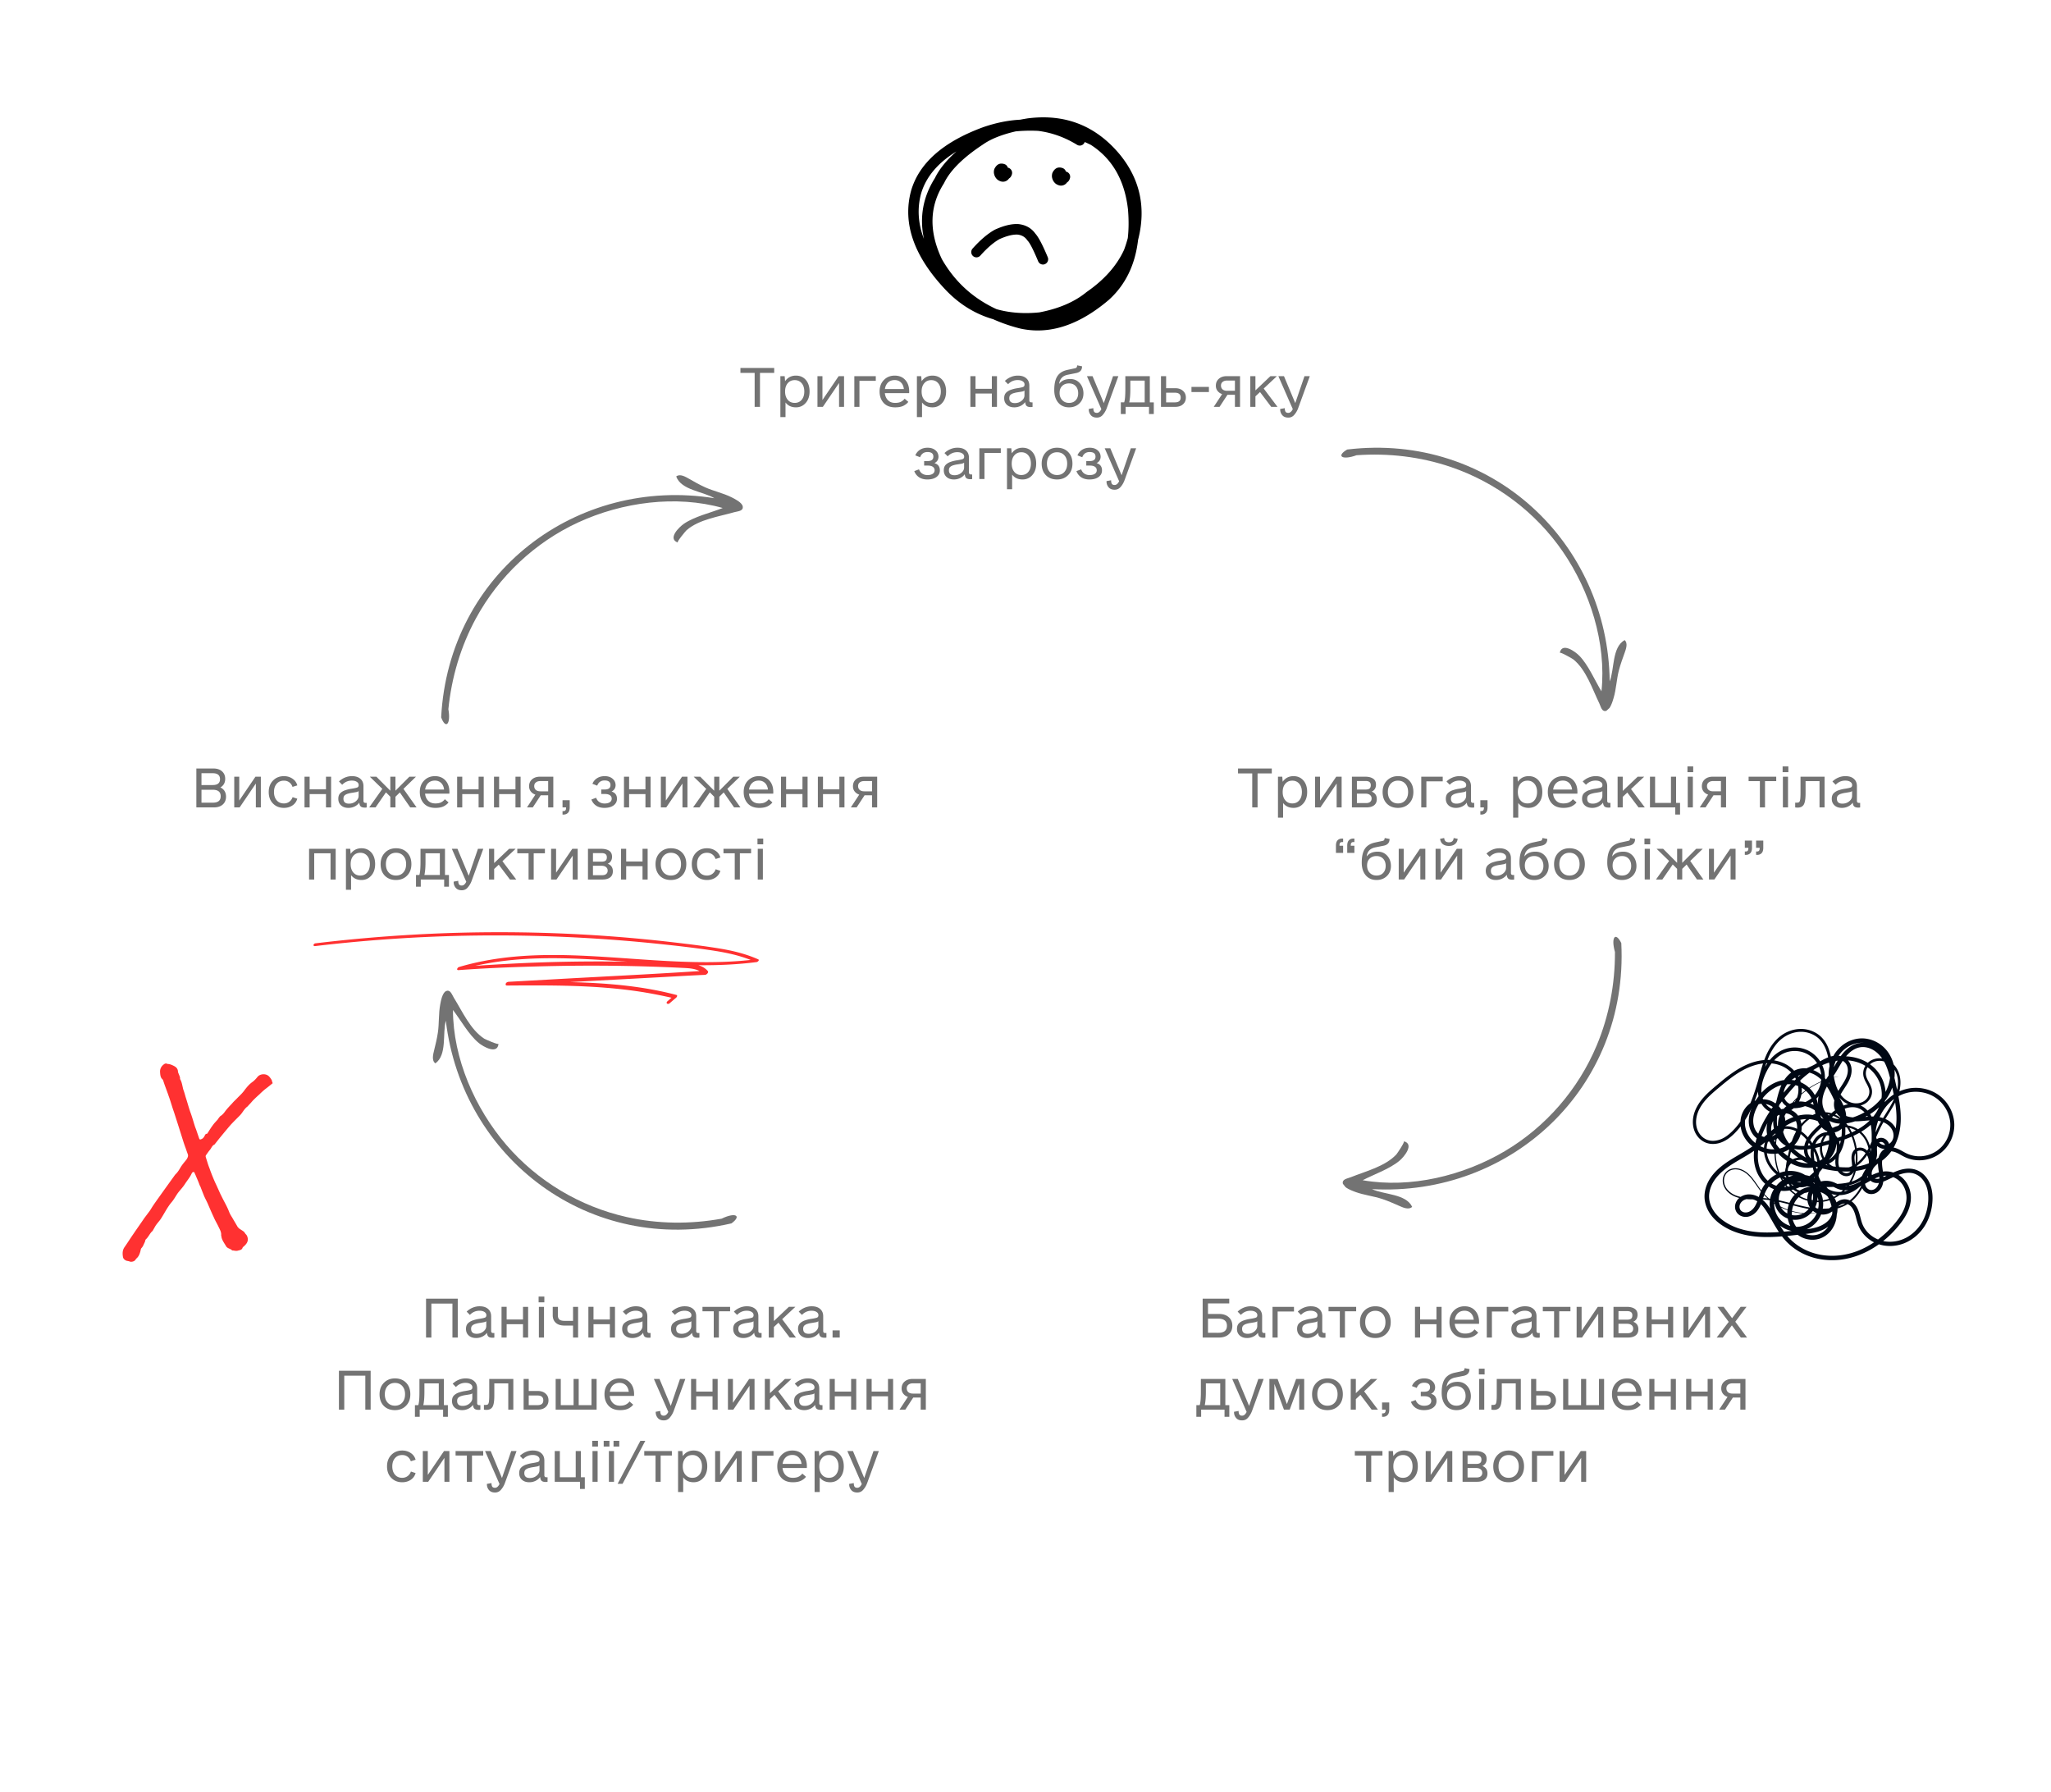 <svg xmlns="http://www.w3.org/2000/svg" width="625" height="546" version="1.0" viewBox="0 0 468.75 409.5"><defs><clipPath id="a"><path d="M306 102h66v61h-66zm0 0"/></clipPath><clipPath id="b"><path d="m329.598 82.188 56.886 62.683-24.41 22.152-56.883-62.683zm0 0"/></clipPath><clipPath id="c"><path d="m386.727 145.14-56.883-62.683-24.41 22.152 56.886 62.684zm0 0"/></clipPath><clipPath id="d"><path d="M100 108h70v58h-70zm0 0"/></clipPath><clipPath id="e"><path d="m173.652 121.207-71.46 45.363-17.665-27.828 71.461-45.363zm0 0"/></clipPath><clipPath id="f"><path d="m156.059 93.488-71.465 45.364 17.664 27.828 71.465-45.368zm0 0"/></clipPath><clipPath id="g"><path d="M71.45 213h101.874v17H71.45zm0 0"/></clipPath><clipPath id="h"><path d="M306 214h65v63h-65zm0 0"/></clipPath><clipPath id="i"><path d="m389.54 238.57-66.438 52.45-20.422-25.868 66.437-52.453zm0 0"/></clipPath><clipPath id="j"><path d="m322.816 291.246 66.438-52.45-20.422-25.87-66.437 52.449zm0 0"/></clipPath><clipPath id="k"><path d="M98 226h71v55H98zm0 0"/></clipPath><clipPath id="l"><path d="m106.121 221.234 63.219 56.286-21.914 24.617-63.223-56.285zm0 0"/></clipPath><clipPath id="m"><path d="m84.29 245.758 63.222 56.285 21.914-24.617-63.223-56.285zm0 0"/></clipPath><clipPath id="n"><path d="M28 243h34.43v45.547H28zm0 0"/></clipPath><clipPath id="o"><path d="M386.738 235.02h59.926V288h-59.926zm0 0"/></clipPath><clipPath id="p"><path d="M207 26.824h54v48.692h-54zm0 0"/></clipPath></defs><g clip-path="url(#a)"><g clip-path="url(#b)"><g clip-path="url(#c)"><path fill="#737373" d="M371.305 146.273c.832.735.273 2.141-.028 2.993-.472 1.316-.925 2.547-1.28 3.906-.544 2.094-.602 4.281-1.22 6.36-.23.773-.765 2.593-1.64 2.894-1.047.355-1.262-.953-1.617-1.688-1.614-3.312-2.973-7.633-5.915-10.039-.222-.18-3.062-1.812-3.12-1.5.476-2.523 3.57-.289 4.503.688 2.059 2.144 3.473 5.547 5.024 8.09 1.156-11.047-2.617-22.887-8.852-31.95-6.187-8.992-15.262-15.804-25.59-19.316-6.91-2.348-14.273-3.203-21.547-2.68-3.265 1.184-4.73.207-2.125-1.308 32.97-3.95 59.606 21.261 59.997 52.996 1.105-2.828.5-7.805 3.41-9.446"/></g></g></g><path fill="#737373" d="M176.941 84.083v1.125h-3.25v7.766h-1.218v-7.766h-3.25v-1.125zm4.975 1.75c.926 0 1.676.328 2.25.985.57.656.86 1.539.86 2.64 0 1.086-.298 1.961-.892 2.625-.585.668-1.324 1-2.218 1-1.032 0-1.828-.367-2.39-1.11v3.345h-1.173v-9.36h.985l.093 1.156c.594-.851 1.422-1.28 2.485-1.28zm-.282 6.235c.665 0 1.196-.239 1.594-.72.395-.476.594-1.109.594-1.89 0-.781-.2-1.406-.594-1.875-.398-.476-.93-.719-1.594-.719-.68 0-1.214.243-1.609.72-.398.468-.594 1.093-.594 1.874 0 .781.196 1.414.594 1.89.395.481.93.72 1.61.72zm10.037-6.11h1.234v7.016h-1.14V87.52l-3.703 5.453h-1.235v-7.016h1.14v5.453zm8.489 0v1.063h-3.734v5.953h-1.172v-7.016zm2.071 3.875c.07.68.313 1.219.719 1.625.406.406.945.61 1.625.61.57 0 1.031-.094 1.375-.282.344-.187.61-.414.797-.687l.844.734c-.25.344-.622.64-1.11.89-.492.243-1.121.36-1.89.36-1.137 0-2.016-.336-2.641-1.015-.617-.688-.922-1.555-.922-2.61 0-1.07.32-1.941.969-2.61.656-.675 1.484-1.015 2.484-1.015 1.008 0 1.813.328 2.406.985.602.656.907 1.539.907 2.64v.188c0 .062-.008.125-.016.187zm2.25-2.984c-.617 0-1.121.183-1.515.547-.387.367-.625.867-.72 1.5h4.329c-.074-.633-.297-1.133-.672-1.5-.375-.364-.852-.547-1.422-.547zm8.639-1.016c.926 0 1.676.328 2.25.985.57.656.86 1.539.86 2.64 0 1.086-.298 1.961-.891 2.625-.586.668-1.325 1-2.22 1-1.03 0-1.827-.367-2.39-1.11v3.345h-1.172v-9.36h.985l.093 1.156c.594-.851 1.422-1.28 2.485-1.28zm-.281 6.235c.664 0 1.195-.239 1.593-.72.395-.476.594-1.109.594-1.89 0-.781-.2-1.406-.594-1.875-.398-.476-.93-.719-1.593-.719-.68 0-1.215.243-1.61.72-.398.468-.594 1.093-.594 1.874 0 .781.196 1.414.594 1.89.395.481.93.72 1.61.72zm13.844-6.11h1.172v7.016h-1.172v-3.047h-3.734v3.047h-1.172v-7.016h1.172v2.89h3.734zm9.037 5.985h.265v1.03c-.062.032-.199.048-.406.048-.43 0-.742-.082-.938-.25-.199-.176-.312-.473-.343-.89-.25.355-.602.648-1.047.874a3.203 3.203 0 0 1-1.453.328c-.68 0-1.23-.187-1.657-.562-.43-.383-.64-.89-.64-1.516 0-.562.156-.992.469-1.297.312-.3.703-.523 1.171-.672a7.7 7.7 0 0 1 1.375-.328c.594-.094 1.016-.18 1.266-.265.25-.082.375-.274.375-.579 0-.312-.148-.554-.437-.734-.282-.187-.657-.281-1.125-.281-.868 0-1.602.32-2.204.953l-.734-.75c.395-.383.844-.68 1.344-.89a4.048 4.048 0 0 1 1.64-.329c.813 0 1.446.203 1.907.61.468.406.703.968.703 1.687v3.344c0 .312.156.469.469.469zm-3.782.171c.594 0 1.11-.175 1.547-.53.438-.352.656-.77.656-1.25v-1.079a1.404 1.404 0 0 1-.53.219c-.231.043-.54.094-.923.156a6 6 0 0 0-.968.203 1.88 1.88 0 0 0-.766.39c-.188.169-.281.423-.281.766 0 .75.422 1.125 1.265 1.125zm15.682-2.281c.008.961-.297 1.742-.922 2.344-.617.605-1.406.906-2.375.906-1.031 0-1.855-.36-2.469-1.078-.605-.726-.906-1.691-.906-2.89 0-1.395.242-2.458.735-3.188.488-.727 1.28-1.203 2.375-1.422l1.671-.36c.25-.038.395-.202.438-.484l.031-.172 1.11.22-.016.202c-.055.688-.461 1.125-1.219 1.313l-2.015.406c-1.188.23-1.852.93-1.985 2.094.531-.738 1.38-1.11 2.547-1.11.863 0 1.57.305 2.125.907.563.605.852 1.375.875 2.312zm-3.297 2.235c.633 0 1.14-.196 1.516-.594.383-.406.578-.942.578-1.61 0-.687-.195-1.234-.578-1.64-.375-.406-.883-.61-1.516-.61-.656 0-1.183.2-1.578.594-.387.387-.578.914-.578 1.578 0 .68.203 1.23.61 1.657.406.418.921.625 1.546.625zm10.061-6.11h1.218l-2.687 7.39a4.861 4.861 0 0 1-.86 1.438 1.707 1.707 0 0 1-1.374.641c-.625 0-1.094-.2-1.407-.594a1.975 1.975 0 0 1-.437-1.375l1.047-.187c-.012.27.03.515.125.734.101.227.328.344.672.344.406 0 .75-.29 1.03-.86l-3.296-7.53h1.281l2.578 6.155zm8.405 5.985h.906v2.671H262.6v-1.64h-5.344v1.64h-1.093v-2.671h.765c.094-.282.16-.672.203-1.172.04-.5.063-1.13.063-1.89v-2.923h5.594zm-4.704 0h3.532v-4.97h-3.282v1.97c0 1.242-.085 2.242-.25 3zm10.505-3.235c.74 0 1.329.2 1.766.594.446.387.672.902.672 1.547 0 .637-.226 1.152-.672 1.547-.437.386-1.027.578-1.765.578h-3.25v-7.016h1.172v2.75zm-.062 3.235c.875 0 1.313-.364 1.313-1.094 0-.738-.438-1.11-1.313-1.11h-2.015v2.204zm3.78-2.36v-1.172h3.985v1.172zm11.102-3.625v7.016h-1.171v-2.766h-1.703l-1.813 2.766h-1.328l1.922-2.922a2.119 2.119 0 0 1-1.047-.719c-.261-.332-.39-.726-.39-1.187 0-.657.222-1.18.672-1.578.457-.407 1.062-.61 1.812-.61zm-2.952 3.344h1.781v-2.344h-1.781c-.438 0-.781.106-1.031.313-.25.199-.375.476-.375.828 0 .375.125.672.375.89.25.211.593.313 1.03.313zm10.077 3.672-2.563-3.39-1.047.984v2.406h-1.172v-7.016h1.172v3.25l3.422-3.25h1.484l-3.015 2.828 3.156 4.188zm7.6-7.016h1.219l-2.688 7.39a4.84 4.84 0 0 1-.86 1.438 1.707 1.707 0 0 1-1.374.641c-.625 0-1.094-.2-1.406-.594a1.975 1.975 0 0 1-.438-1.375l1.047-.187c-.012.27.031.515.125.734.102.227.328.344.672.344.406 0 .75-.29 1.031-.86l-3.297-7.53h1.281l2.579 6.155zm-84.566 19.871c.82.25 1.234.804 1.234 1.656 0 .625-.262 1.133-.781 1.516-.524.375-1.219.562-2.094.562-.73 0-1.355-.164-1.875-.5a2.822 2.822 0 0 1-1.094-1.406l1.078-.406c.165.437.415.765.75.984.344.219.735.328 1.172.328.5 0 .895-.094 1.188-.281.3-.195.453-.469.453-.813a.915.915 0 0 0-.406-.797c-.262-.187-.637-.28-1.125-.28h-.86v-1.032h.813c.863 0 1.297-.336 1.297-1.016 0-.695-.45-1.047-1.344-1.047-.824 0-1.387.399-1.688 1.188l-1.093-.422a2.66 2.66 0 0 1 1.062-1.281c.488-.313 1.07-.469 1.75-.469.727 0 1.317.188 1.766.563.457.367.695.851.719 1.453 0 .687-.309 1.187-.922 1.5zm8.351 2.593h.266v1.032c-.063.031-.2.047-.407.047-.43 0-.742-.082-.937-.25-.2-.176-.313-.473-.344-.891-.25.355-.601.648-1.047.875a3.203 3.203 0 0 1-1.453.328c-.68 0-1.23-.187-1.656-.562-.43-.383-.64-.891-.64-1.516 0-.563.156-.992.468-1.297.313-.3.703-.523 1.172-.672a7.7 7.7 0 0 1 1.375-.328c.594-.094 1.016-.18 1.266-.266.25-.082.375-.273.375-.578 0-.312-.149-.554-.438-.734-.281-.188-.656-.281-1.125-.281-.867 0-1.601.32-2.203.953l-.734-.75c.394-.383.843-.68 1.343-.89a4.048 4.048 0 0 1 1.64-.329c.813 0 1.446.203 1.907.61.469.406.703.968.703 1.687v3.344c0 .312.157.468.47.468zm-3.781.172c.594 0 1.11-.175 1.547-.53.437-.352.656-.77.656-1.25v-1.079a1.404 1.404 0 0 1-.531.219c-.23.043-.54.093-.922.156a6 6 0 0 0-.969.203c-.312.086-.57.215-.766.39-.187.169-.28.423-.28.766 0 .75.421 1.125 1.265 1.125zm10.592-6.156v1.063h-3.734v5.953h-1.172v-7.016zm4.977-.125c.926 0 1.676.328 2.25.984.57.657.86 1.54.86 2.641 0 1.086-.298 1.961-.891 2.625-.586.668-1.324 1-2.219 1-1.031 0-1.828-.367-2.39-1.11v3.344h-1.173v-9.359h.985l.094 1.156c.593-.851 1.421-1.28 2.484-1.28zm-.281 6.234c.664 0 1.195-.238 1.593-.718.395-.477.594-1.11.594-1.89 0-.782-.199-1.407-.594-1.876-.398-.476-.93-.719-1.593-.719-.68 0-1.215.243-1.61.72-.398.468-.593 1.093-.593 1.874 0 .781.195 1.414.593 1.89.395.481.93.72 1.61.72zm8.161 1.016c-1.062 0-1.918-.328-2.562-.984-.637-.664-.953-1.547-.953-2.64 0-1.071.328-1.942.984-2.61.656-.676 1.5-1.016 2.531-1.016 1.063 0 1.91.328 2.547.984.645.657.969 1.54.969 2.641 0 1.086-.328 1.961-.985 2.625-.656.668-1.5 1-2.53 1zm0-1.016c.707 0 1.27-.238 1.688-.718.414-.477.625-1.11.625-1.89 0-.782-.211-1.407-.625-1.876-.418-.476-.98-.719-1.688-.719-.699 0-1.261.243-1.687.72-.418.468-.625 1.093-.625 1.874 0 .781.207 1.414.625 1.89.426.481.988.72 1.687.72zm9.037-2.718c.82.25 1.234.804 1.234 1.656 0 .625-.261 1.133-.78 1.516-.524.375-1.22.562-2.095.562-.73 0-1.355-.164-1.875-.5a2.822 2.822 0 0 1-1.093-1.406l1.078-.406c.164.437.414.765.75.984.344.219.734.328 1.172.328.5 0 .894-.094 1.187-.281.3-.195.453-.469.453-.813a.915.915 0 0 0-.406-.797c-.262-.187-.637-.28-1.125-.28h-.86v-1.032h.813c.863 0 1.297-.336 1.297-1.016 0-.695-.45-1.047-1.344-1.047-.824 0-1.386.399-1.687 1.188l-1.094-.422c.219-.539.57-.969 1.063-1.281.488-.313 1.07-.469 1.75-.469.726 0 1.316.188 1.765.563.457.367.695.851.719 1.453 0 .687-.309 1.187-.922 1.5zm7.82-3.391h1.219l-2.688 7.39c-.21.54-.496 1.02-.859 1.438-.355.426-.812.64-1.375.64-.625 0-1.094-.198-1.406-.593a1.975 1.975 0 0 1-.438-1.375l1.047-.187c-.012.27.031.515.125.734.102.227.328.344.672.344.406 0 .75-.29 1.031-.86l-3.297-7.53h1.282l2.578 6.155zm0 0"/><g clip-path="url(#d)"><g clip-path="url(#e)"><g clip-path="url(#f)"><path fill="#737373" d="M154.543 108.879c.867-.7 2.16.094 2.945.535 1.215.691 2.352 1.348 3.633 1.926 1.969.894 4.117 1.324 6.059 2.289.722.36 2.425 1.2 2.57 2.105.172 1.098-1.156 1.086-1.938 1.313-3.539 1.02-8.03 1.625-10.898 4.113-.219.188-2.312 2.707-2.012 2.82-2.406-.898.325-3.566 1.442-4.32 2.465-1.664 6.058-2.476 8.832-3.574-10.688-3.02-23-1.32-32.992 3.277-9.918 4.567-18.176 12.34-23.399 21.922-3.488 6.406-5.59 13.52-6.312 20.774.609 3.421-.602 4.699-1.649 1.87 1.727-33.16 31.114-55.105 62.446-50.081-2.598-1.57-7.606-1.825-8.727-4.97"/></g></g></g><g clip-path="url(#g)"><path fill="#ff3131" d="M118.023 220.156c-3.132.156-6.27.34-9.402.551 7.399-1.668 15.024-1.918 22.574-1.648 4.059.14 8.11.421 12.16.703-.75-.012-1.5-.024-2.246-.032a388.915 388.915 0 0 0-23.086.426zm55.262-.933c-2.922-1.301-6.027-2.024-9.16-2.528-3.227-.52-6.477-.918-9.719-1.3a343.621 343.621 0 0 0-19.918-1.77 347.294 347.294 0 0 0-40.027-.04 354.709 354.709 0 0 0-22.383 1.981c-.473.059-.637.7-.047.63a349.743 349.743 0 0 1 39.559-2.434c13.277-.063 26.558.61 39.77 2.015 3.632.383 7.265.805 10.878 1.332 3.164.461 6.328 1.075 9.32 2.25-8.495.926-17.07.426-25.578-.16-8.82-.605-17.683-1.347-26.527-.738-4.914.336-9.805 1.113-14.547 2.516-.363.109-.703.753-.097.71 7.453-.542 14.918-.8 22.386-.945a422.562 422.562 0 0 1 28.942.442c1.23.062 2.617.125 3.738.718-11.242.75-22.508 1.27-33.758 1.907l-9.887.55c-.246.016-.546.168-.64.422-.078.223.012.43.258.43 9.906-.066 19.863-.129 29.699 1.293 2.664.383 5.297.902 7.922 1.492-.305.274-.614.543-.922.813-.492.433.09.808.492.457.504-.438 1.012-.871 1.516-1.305.144-.125.355-.512.039-.598-7.914-2.093-16.149-2.738-24.32-2.937 6.992-.383 13.988-.758 20.98-1.137 3.305-.18 6.605-.383 9.914-.52.285-.015.883-.542.598-.87-.594-.684-1.344-1.09-2.153-1.333 4.457.04 8.914-.148 13.34-.722.211-.028.703-.453.332-.621"/></g><path fill="#737373" d="M104.62 296.757v8.89h-1.218v-7.765h-4.813v7.766h-1.218v-8.891zm8.098 7.859h.265v1.032c-.062.03-.199.046-.406.046-.43 0-.742-.082-.938-.25-.199-.175-.312-.472-.343-.89-.25.355-.602.648-1.047.875a3.203 3.203 0 0 1-1.453.328c-.68 0-1.23-.188-1.657-.563-.43-.382-.64-.89-.64-1.515 0-.563.156-.992.469-1.297.312-.3.703-.524 1.171-.672a7.7 7.7 0 0 1 1.375-.328c.594-.094 1.016-.18 1.266-.266.25-.082.375-.273.375-.578 0-.312-.148-.555-.437-.734-.282-.188-.657-.281-1.125-.281-.868 0-1.602.32-2.204.953l-.734-.75c.395-.383.844-.68 1.344-.89a4.048 4.048 0 0 1 1.64-.33c.813 0 1.446.204 1.907.61.468.407.703.97.703 1.688v3.344c0 .312.156.468.469.468zm-3.782.172c.594 0 1.11-.176 1.547-.531.438-.352.656-.77.656-1.25v-1.078a1.404 1.404 0 0 1-.53.219c-.231.043-.54.093-.923.156a6 6 0 0 0-.968.203 1.88 1.88 0 0 0-.766.39c-.188.169-.281.422-.281.766 0 .75.422 1.125 1.265 1.125zm10.593-6.156h1.172v7.016h-1.172V302.6h-3.735v3.047h-1.171v-7.016h1.171v2.89h3.735zm3.568-1.032v-1.312h1.312v1.313zm.062 8.048v-7.016h1.172v7.016zm7.808-7.016h1.156v7.016h-1.156v-2.735h-1.922c-.875 0-1.547-.207-2.015-.625-.47-.426-.703-1-.703-1.719v-1.937h1.171v1.937c0 .438.118.762.36.97.238.198.633.296 1.187.296h1.922zm8.413 0h1.172v7.016h-1.172V302.6h-3.735v3.047h-1.172v-7.016h1.172v2.89h3.735zm9.036 5.984h.266v1.032c-.063.03-.2.046-.406.046-.43 0-.743-.082-.938-.25-.2-.175-.312-.472-.344-.89-.25.355-.601.648-1.047.875a3.203 3.203 0 0 1-1.453.328c-.68 0-1.23-.188-1.656-.563-.43-.382-.64-.89-.64-1.515 0-.563.156-.992.468-1.297a2.94 2.94 0 0 1 1.172-.672 7.7 7.7 0 0 1 1.375-.328c.594-.094 1.016-.18 1.266-.266.25-.082.375-.273.375-.578 0-.312-.149-.555-.438-.734-.281-.188-.656-.281-1.125-.281-.867 0-1.601.32-2.203.953l-.734-.75c.394-.383.843-.68 1.343-.89a4.048 4.048 0 0 1 1.641-.33c.813 0 1.445.204 1.906.61.47.407.703.97.703 1.688v3.344c0 .312.157.468.47.468zm-3.781.172c.594 0 1.11-.176 1.547-.531.437-.352.656-.77.656-1.25v-1.078a1.404 1.404 0 0 1-.531.219c-.23.043-.54.093-.922.156a6 6 0 0 0-.969.203c-.312.086-.57.215-.765.39-.188.169-.282.422-.282.766 0 .75.422 1.125 1.266 1.125zm14.947-.172h.266v1.032c-.063.03-.2.046-.406.046-.43 0-.743-.082-.938-.25-.2-.175-.312-.472-.344-.89-.25.355-.601.648-1.046.875a3.203 3.203 0 0 1-1.454.328c-.68 0-1.23-.188-1.656-.563-.43-.382-.64-.89-.64-1.515 0-.563.156-.992.468-1.297a2.94 2.94 0 0 1 1.172-.672 7.7 7.7 0 0 1 1.375-.328c.594-.094 1.016-.18 1.266-.266.25-.082.375-.273.375-.578 0-.312-.149-.555-.438-.734-.281-.188-.656-.281-1.125-.281-.867 0-1.601.32-2.203.953l-.734-.75a4.31 4.31 0 0 1 1.344-.89 4.048 4.048 0 0 1 1.64-.33c.813 0 1.445.204 1.906.61.47.407.704.97.704 1.688v3.344c0 .312.156.468.468.468zm-3.781.172c.594 0 1.11-.176 1.547-.531.437-.352.656-.77.656-1.25v-1.078a1.404 1.404 0 0 1-.531.219c-.23.043-.54.093-.922.156a6 6 0 0 0-.969.203c-.312.086-.57.215-.765.39-.188.169-.282.422-.282.766 0 .75.422 1.125 1.266 1.125zm11.061-6.156v1.016H164.3v6h-1.172v-6h-2.578v-1.016zm6.929 5.984h.266v1.032c-.062.03-.2.046-.406.046-.43 0-.742-.082-.938-.25-.199-.175-.312-.472-.343-.89-.25.355-.602.648-1.047.875a3.203 3.203 0 0 1-1.453.328c-.68 0-1.23-.188-1.657-.563-.43-.382-.64-.89-.64-1.515 0-.563.156-.992.468-1.297.313-.3.704-.524 1.172-.672a7.7 7.7 0 0 1 1.375-.328c.594-.094 1.016-.18 1.266-.266.25-.082.375-.273.375-.578 0-.312-.148-.555-.438-.734-.28-.188-.656-.281-1.125-.281-.867 0-1.601.32-2.203.953l-.734-.75c.395-.383.844-.68 1.344-.89a4.048 4.048 0 0 1 1.64-.33c.813 0 1.446.204 1.907.61.468.407.703.97.703 1.688v3.344c0 .312.156.468.468.468zm-3.78.172c.593 0 1.109-.176 1.546-.531.438-.352.656-.77.656-1.25v-1.078a1.404 1.404 0 0 1-.53.219c-.231.043-.54.093-.923.156a6 6 0 0 0-.969.203c-.312.086-.57.215-.765.39-.188.169-.281.422-.281.766 0 .75.421 1.125 1.265 1.125zm10.467.86-2.563-3.391-1.047.984v2.407h-1.172v-7.016h1.172v3.25l3.422-3.25h1.485l-3.016 2.828 3.156 4.188zm8.132-1.032h.265v1.032c-.063.03-.2.046-.406.046-.43 0-.742-.082-.938-.25-.199-.175-.312-.472-.344-.89-.25.355-.601.648-1.046.875a3.203 3.203 0 0 1-1.454.328c-.68 0-1.23-.188-1.656-.563-.43-.382-.64-.89-.64-1.515 0-.563.156-.992.468-1.297a2.94 2.94 0 0 1 1.172-.672 7.7 7.7 0 0 1 1.375-.328c.594-.094 1.016-.18 1.266-.266.25-.082.375-.273.375-.578 0-.312-.149-.555-.438-.734-.28-.188-.656-.281-1.125-.281-.867 0-1.601.32-2.203.953l-.734-.75a4.31 4.31 0 0 1 1.344-.89 4.048 4.048 0 0 1 1.64-.33c.813 0 1.446.204 1.906.61.47.407.704.97.704 1.688v3.344c0 .312.156.468.468.468zm-3.782.172c.594 0 1.11-.176 1.547-.531.437-.352.656-.77.656-1.25v-1.078a1.404 1.404 0 0 1-.531.219c-.23.043-.54.093-.922.156a6 6 0 0 0-.969.203c-.312.086-.57.215-.765.39-.188.169-.282.422-.282.766 0 .75.422 1.125 1.266 1.125zm5.452.86v-1.641h1.64v1.64zm-105.569 7.589v8.89h-1.218v-7.765H78.68v7.765h-1.219v-8.89zm5.55 9c-1.062 0-1.918-.328-2.562-.985-.637-.664-.953-1.546-.953-2.64 0-1.07.328-1.942.984-2.61.656-.675 1.5-1.015 2.531-1.015 1.063 0 1.91.328 2.547.984.645.656.97 1.54.97 2.64 0 1.087-.329 1.962-.985 2.626-.657.668-1.5 1-2.532 1zm0-1.016c.707 0 1.27-.238 1.688-.719.414-.476.625-1.109.625-1.89 0-.781-.211-1.406-.625-1.875-.418-.477-.98-.719-1.688-.719-.699 0-1.261.242-1.687.719-.418.469-.625 1.094-.625 1.875 0 .781.207 1.414.625 1.89.426.48.988.72 1.687.72zm11.193-.125h.907v2.672h-1.094v-1.64h-5.344v1.64H94.83v-2.672h.766c.094-.281.16-.672.203-1.172.04-.5.063-1.129.063-1.89v-2.922h5.593zm-4.703 0h3.532v-4.969H97v1.97c0 1.241-.086 2.241-.25 3zm12.771 0h.266v1.031c-.063.032-.2.047-.406.047-.43 0-.743-.082-.938-.25-.199-.175-.312-.472-.344-.89-.25.355-.601.648-1.046.875a3.203 3.203 0 0 1-1.454.328c-.68 0-1.23-.188-1.656-.563-.43-.383-.64-.89-.64-1.515 0-.563.156-.993.468-1.297a2.929 2.929 0 0 1 1.172-.672 7.7 7.7 0 0 1 1.375-.328c.594-.094 1.016-.18 1.266-.266.25-.082.375-.273.375-.578 0-.312-.149-.555-.438-.734-.28-.188-.656-.282-1.125-.282-.867 0-1.601.32-2.203.954l-.734-.75a4.33 4.33 0 0 1 1.344-.891 4.048 4.048 0 0 1 1.64-.328c.813 0 1.445.203 1.906.61.47.405.704.968.704 1.687v3.343c0 .313.156.47.468.47zm-3.78.172c.593 0 1.108-.176 1.546-.531.437-.352.656-.77.656-1.25v-1.078a1.404 1.404 0 0 1-.531.218c-.23.043-.54.094-.922.157a6 6 0 0 0-.969.203c-.312.086-.57.215-.765.39-.188.168-.282.422-.282.766 0 .75.422 1.125 1.266 1.125zm11.576-6.156v7.015h-1.156v-6h-3.188v2.766c0 1.281-.14 2.152-.422 2.61-.273.449-.726.671-1.36.671a3.03 3.03 0 0 1-.593-.047v-1.078h.328c.239 0 .422-.035.547-.11.125-.081.211-.284.266-.608.05-.332.078-.86.078-1.579v-3.64zm5.599 2.75c.739 0 1.328.199 1.766.594.445.386.672.902.672 1.546 0 .637-.227 1.153-.672 1.547-.438.387-1.027.578-1.766.578h-3.25v-7.015h1.172v2.75zm-.062 3.234c.875 0 1.312-.363 1.312-1.094 0-.738-.437-1.109-1.312-1.109h-2.016v2.203zm12.327-5.984h1.172v7.015h-9.36v-7.015h1.172v5.984h2.922v-5.984h1.172v5.984h2.922zm4.173 3.875c.07.68.312 1.219.719 1.625.406.406.945.61 1.625.61.57 0 1.03-.095 1.375-.282.343-.188.61-.414.797-.688l.843.735c-.25.344-.62.64-1.11.89-.491.243-1.12.36-1.89.36-1.136 0-2.015-.336-2.64-1.016-.617-.687-.922-1.555-.922-2.61 0-1.07.32-1.94.969-2.609.656-.675 1.484-1.015 2.484-1.015 1.008 0 1.812.328 2.406.984.602.656.906 1.54.906 2.64v.188c0 .063-.007.125-.015.188zm2.25-2.985c-.617 0-1.121.184-1.516.547-.386.367-.625.867-.718 1.5h4.328c-.075-.633-.297-1.133-.672-1.5-.375-.363-.852-.547-1.422-.547zm13.805-.89h1.22l-2.688 7.39a4.84 4.84 0 0 1-.86 1.438c-.355.426-.812.64-1.374.64-.625 0-1.094-.199-1.406-.593a1.975 1.975 0 0 1-.438-1.375l1.047-.188c-.012.27.031.516.125.735.101.226.328.343.672.343.406 0 .75-.289 1.031-.859l-3.297-7.531h1.281l2.579 6.156zm7.437 0h1.172v7.015h-1.172v-3.046h-3.734v3.046h-1.172v-7.015h1.172v2.89h3.734zm8.365 0h1.234v7.015h-1.14v-5.453l-3.704 5.453h-1.234v-7.015h1.14v5.453zm8.364 7.015-2.562-3.39-1.047.984v2.406h-1.172v-7.015h1.172v3.25l3.422-3.25h1.484l-3.015 2.828 3.156 4.187zm8.132-1.031h.266v1.031c-.063.032-.2.047-.407.047-.43 0-.742-.082-.937-.25-.2-.175-.313-.472-.344-.89-.25.355-.601.648-1.047.875a3.203 3.203 0 0 1-1.453.328c-.68 0-1.23-.188-1.656-.563-.43-.383-.64-.89-.64-1.515 0-.563.156-.993.468-1.297a2.929 2.929 0 0 1 1.172-.672 7.7 7.7 0 0 1 1.375-.328c.594-.094 1.016-.18 1.266-.266.25-.082.375-.273.375-.578 0-.312-.149-.555-.438-.734-.281-.188-.656-.282-1.125-.282-.867 0-1.601.32-2.203.954l-.734-.75c.394-.383.843-.68 1.343-.891a4.048 4.048 0 0 1 1.641-.328c.812 0 1.445.203 1.906.61.469.405.703.968.703 1.687v3.343c0 .313.157.47.47.47zm-3.781.172c.594 0 1.11-.176 1.547-.531.437-.352.656-.77.656-1.25v-1.078a1.404 1.404 0 0 1-.531.218c-.23.043-.54.094-.922.157a6 6 0 0 0-.969.203c-.312.086-.57.215-.766.39-.187.168-.28.422-.28.766 0 .75.421 1.125 1.265 1.125zm10.593-6.156h1.171v7.015h-1.172v-3.046h-3.734v3.046h-1.172v-7.015h1.172v2.89h3.734zm8.427 0h1.171v7.015h-1.171v-3.046h-3.735v3.046h-1.172v-7.015h1.172v2.89h3.735zm8.646 0v7.015h-1.172v-2.765h-1.703l-1.813 2.765h-1.328l1.922-2.921a2.119 2.119 0 0 1-1.047-.72c-.262-.331-.39-.726-.39-1.187 0-.656.222-1.18.671-1.578.457-.406 1.063-.61 1.813-.61zm-2.954 3.344h1.782v-2.344h-1.782c-.437 0-.78.105-1.03.312-.25.2-.376.477-.376.828 0 .375.125.672.375.891.25.211.594.313 1.031.313zM91.923 338.717c-1.011 0-1.843-.332-2.5-1-.648-.664-.968-1.54-.968-2.625 0-1.07.32-1.942.968-2.61.657-.675 1.489-1.015 2.5-1.015.739 0 1.383.187 1.938.562.562.367.937.883 1.125 1.547l-1.094.344c-.156-.446-.406-.797-.75-1.047-.344-.25-.75-.375-1.219-.375-.699 0-1.25.242-1.656.719-.406.468-.61 1.093-.61 1.875 0 .78.204 1.414.61 1.89.406.48.957.72 1.656.72.47 0 .88-.13 1.235-.392a2.1 2.1 0 0 0 .75-1.046l1.078.359c-.2.668-.574 1.184-1.125 1.547-.555.367-1.2.547-1.938.547zm9.554-7.125h1.234v7.015h-1.14v-5.453l-3.704 5.453h-1.234v-7.015h1.14v5.453zm8.958 0v1.015h-2.562v6H106.7v-6h-2.578v-1.015zm6.398 0h1.219l-2.688 7.39a4.84 4.84 0 0 1-.86 1.438c-.355.426-.812.64-1.374.64-.625 0-1.094-.199-1.406-.593a1.975 1.975 0 0 1-.438-1.375l1.047-.188c-.012.27.031.516.125.735.102.226.328.343.672.343.406 0 .75-.289 1.031-.86l-3.297-7.53h1.282l2.578 6.156zm8.046 5.984h.265v1.031c-.062.032-.199.047-.406.047-.43 0-.742-.082-.938-.25-.199-.176-.312-.472-.343-.89-.25.355-.602.648-1.047.875a3.203 3.203 0 0 1-1.453.328c-.68 0-1.23-.188-1.657-.563-.43-.383-.64-.89-.64-1.515 0-.563.156-.993.469-1.297a2.925 2.925 0 0 1 1.171-.672 7.7 7.7 0 0 1 1.375-.328c.594-.094 1.016-.18 1.266-.266.25-.082.375-.273.375-.578 0-.313-.148-.555-.437-.734-.282-.188-.657-.282-1.125-.282-.868 0-1.602.32-2.204.953l-.734-.75c.395-.382.844-.68 1.344-.89a4.048 4.048 0 0 1 1.64-.328c.813 0 1.446.203 1.907.61.468.405.703.968.703 1.687v3.343c0 .313.156.47.469.47zm-3.782.172c.594 0 1.11-.176 1.547-.531.438-.352.656-.77.656-1.25v-1.078a1.404 1.404 0 0 1-.53.218c-.231.043-.54.094-.923.157a6 6 0 0 0-.968.203 1.88 1.88 0 0 0-.766.39c-.188.168-.281.422-.281.766 0 .75.422 1.125 1.265 1.125zm11.655-.172h.907v2.672h-1.094v-1.64h-5.781v-7.016h1.171v5.984h3.625v-5.984h1.172zm2.599-7.016v-1.312h1.313v1.312zm.063 8.047v-7.015h1.172v7.015zm2.558-8.047v-1.312h1.312v1.312zm2.25 0v-1.312h1.312v1.312zm-1.063 8.047v-7.015h1.172v7.015zm1.996.469 5.203-9.828h1.125l-5.203 9.828zm12.399-7.484v1.015h-2.562v6h-1.172v-6h-2.578v-1.015zm4.976-.125c.926 0 1.676.328 2.25.984.57.656.86 1.54.86 2.64 0 1.087-.297 1.962-.89 2.626-.587.668-1.325 1-2.22 1-1.03 0-1.828-.368-2.39-1.11v3.344h-1.172v-9.36h.984l.094 1.157c.594-.852 1.422-1.281 2.484-1.281zm-.28 6.234c.663 0 1.194-.238 1.593-.719.394-.476.594-1.11.594-1.89 0-.782-.2-1.407-.594-1.875-.399-.477-.93-.72-1.594-.72-.68 0-1.215.243-1.61.72-.398.468-.593 1.093-.593 1.875 0 .78.195 1.414.594 1.89.394.48.93.72 1.61.72zm10.036-6.109h1.234v7.015h-1.14v-5.453l-3.704 5.453h-1.234v-7.015h1.14v5.453zm8.489 0v1.062h-3.734v5.953h-1.172v-7.015zm2.071 3.875c.07.68.312 1.218.719 1.625.406.406.945.61 1.625.61.57 0 1.03-.095 1.375-.282.343-.188.609-.414.796-.688l.844.735c-.25.343-.62.64-1.11.89-.491.242-1.12.36-1.89.36-1.137 0-2.015-.336-2.64-1.016-.618-.687-.922-1.555-.922-2.61 0-1.07.32-1.94.968-2.609.657-.675 1.485-1.015 2.485-1.015 1.008 0 1.812.328 2.406.984.602.656.906 1.54.906 2.64v.188c0 .063-.008.125-.015.188zm2.25-2.985c-.617 0-1.121.184-1.516.547-.387.367-.625.867-.719 1.5h4.329c-.075-.633-.297-1.133-.672-1.5-.375-.363-.852-.547-1.422-.547zm8.638-1.015c.926 0 1.676.328 2.25.984.57.656.86 1.54.86 2.64 0 1.087-.297 1.962-.89 2.626-.587.668-1.325 1-2.22 1-1.03 0-1.828-.368-2.39-1.11v3.344h-1.172v-9.36h.984l.094 1.157c.594-.852 1.422-1.281 2.484-1.281zm-.28 6.234c.663 0 1.195-.238 1.593-.719.395-.476.594-1.11.594-1.89 0-.782-.2-1.407-.594-1.875-.398-.477-.93-.72-1.594-.72-.68 0-1.215.243-1.61.72-.398.468-.593 1.093-.593 1.875 0 .78.195 1.414.594 1.89.394.48.93.72 1.61.72zm10.176-6.109h1.22l-2.688 7.39a4.861 4.861 0 0 1-.86 1.438c-.355.426-.812.64-1.375.64-.625 0-1.094-.199-1.406-.593a1.975 1.975 0 0 1-.438-1.375l1.047-.188c-.011.27.032.516.125.735.102.226.328.343.672.343.406 0 .75-.289 1.031-.86l-3.296-7.53h1.28l2.579 6.156zm0 0"/><g clip-path="url(#h)"><g clip-path="url(#i)"><g clip-path="url(#j)"><path fill="#737373" d="M322.746 275.781c-.789.781-2.156.13-2.984-.234-1.278-.559-2.477-1.094-3.809-1.543-2.05-.688-4.23-.895-6.262-1.652-.753-.286-2.535-.946-2.773-1.832-.285-1.075 1.039-1.196 1.793-1.504 3.414-1.38 7.82-2.438 10.422-5.207.195-.211 2.02-2.934 1.71-3.012 2.485.648.044 3.578-.991 4.445-2.282 1.906-5.774 3.082-8.418 4.457 10.941 1.91 23.011-1.039 32.48-6.64 9.399-5.559 16.816-14.141 21.027-24.207 2.817-6.73 4.176-14.02 4.153-21.309-.957-3.34.113-4.734 1.449-2.031 1.676 33.16-25.3 58.004-56.984 56.218 2.742 1.297 7.75 1.036 9.187 4.051"/></g></g></g><g clip-path="url(#k)"><g clip-path="url(#l)"><g clip-path="url(#m)"><path fill="#737373" d="M99.504 242.992c-.906-.64-.5-2.101-.29-2.976.329-1.36.65-2.633.856-4.024.32-2.137.145-4.32.54-6.453.144-.793.484-2.66 1.32-3.05 1.007-.466 1.36.816 1.793 1.507 1.949 3.121 3.761 7.274 6.945 9.352.238.156 3.238 1.476 3.262 1.16-.207 2.562-3.52.664-4.551-.203-2.277-1.914-4.043-5.149-5.856-7.512.024 11.105 5.032 22.48 12.196 30.828 7.11 8.285 16.851 14.094 27.5 16.488 7.117 1.602 14.531 1.668 21.707.375 3.12-1.523 4.683-.71 2.254 1.075-32.364 7.43-61.528-14.809-65.29-46.32-.796 2.929.333 7.812-2.386 9.753"/></g></g></g><g clip-path="url(#n)"><path fill="#ff3131" d="M62.324 247.523a42.34 42.34 0 0 1-1.695 1.348c-.477.39-.914.781-1.348 1.219a33.2 33.2 0 0 0-1.347 1.262c-.305.304-.567.652-.871.957-.172.171-.348.39-.52.562-.61.438-.957 1.09-1.395 1.652-.171.22-.39.438-.605.653-.61.61-1.219 1.219-1.828 1.87-.824.958-1.61 1.915-2.434 2.915-.394.476-.785 1-1.176 1.476-.042.09-.128.133-.218.176-.301.172-.434.434-.606.696-.176.347-.48.652-.699.957-.172.261-.39.52-.562.824-.043.133 0 .305.042.437.262.782.477 1.61.782 2.348.347 1 .742 2 1.176 3 .218.52.476 1 .695 1.52.305.652.566 1.304.914 1.957.39.828.867 1.652 1.262 2.48.214.434.39.871.562 1.305.176.39.39.738.61 1.086.39.695.828 1.39 1.218 2.09.086.128.215.257.348.39.348.262.738.477 1.086.738.086.043.133.172.219.262.086.129.171.262.261.348.215.215.305.433.39.738.216.914-.26 1.48-.827 2-.086.086-.258.176-.305.305-.172.566-.652.566-1.086.695-.433.133-.87-.043-1.262-.043h-.042c-.391-.433-1.086-.433-1.391-.957-.434-.781-1-1.434-1.086-2.348 0-.043-.047-.086-.047-.128.09-.743-.3-1.348-.605-2-.348-.743-.786-1.438-1.09-2.176-.477-1-.91-2.043-1.348-3.043-.262-.61-.61-1.219-.867-1.828-.262-.653-.524-1.305-.785-2-.086-.22-.215-.391-.262-.567a26.724 26.724 0 0 0-.695-1.695 15.7 15.7 0 0 0-.52-1.172c-.39-.043-.48.172-.566.348-.39.867-1.043 1.61-1.567 2.433-.476.739-1.086 1.348-1.609 2.043-.477.696-.867 1.438-1.39 2.047-1 1.172-1.653 2.563-2.477 3.824-.438.653-1 1.176-1.348 1.828-.133.215-.219.391-.351.61-.086.129-.13.258-.215.348-.61.519-.871 1.304-1.48 1.867-.173.132-.173.437-.259.652-.261.48-.394 1-.785 1.39-.129.133-.172.438-.215.653-.175.652-.394 1.262-.914 1.7a1.96 1.96 0 0 0-.261.347c-.22.305-.782.476-1.176.39a3.232 3.232 0 0 0-.695-.175c-.434-.086-.91-.477-.957-.91-.13-.786-.13-1.524.347-2.22.7-1 1.352-2.042 2.047-3.042.824-1.219 1.695-2.438 2.52-3.656l1.175-1.563c.305-.437.567-.914.868-1.348.828-1.218 1.699-2.394 2.523-3.566.785-1.086 1.566-2.176 2.348-3.262.043-.043.09-.129.133-.175.519-.477.867-1.043 1.214-1.653.348-.562.785-1.086 1.22-1.61.128-.171.26-.347.347-.562.133-.261.176-.523.086-.785-.215-.562-.39-1.129-.606-1.695-.304-.824-.566-1.695-.828-2.52-.523-1.652-1.043-3.304-1.566-4.914-.172-.566-.39-1.133-.563-1.695-.262-.828-.523-1.7-.828-2.524-.305-.914-.652-1.785-.957-2.652a61.606 61.606 0 0 0-.262-.785c-.043-.129-.086-.258-.172-.348-.523-.433-.523-1.129-.566-1.695-.043-.695.305-1.39 1-1.824.262-.176.523-.09.738 0 .48 0 .957.215 1.395.433.52.262.91.61.957 1.262 0 .172.086.39.172.567.129.39.347.695.304 1.128v.043c.477.782.524 1.696.782 2.524.218.562.347 1.129.523 1.695.39 1.172.695 2.39 1.129 3.567.348.957.61 1.914.914 2.867.086.304.219.61.348.957.218.652.433 1.262.652 1.914.133.348.219.348.524.219.347-.133.562-.391.738-.739.129-.218.176-.48.523-.48.043 0 .13-.086.172-.172.39-.61.781-1.262 1.219-1.828.305-.434.695-.824 1.086-1.262l.262-.39c.128-.13.218-.305.347-.391.434-.262.781-.652 1.086-1.086.48-.652 1.043-1.219 1.61-1.828.39-.477.87-.871 1.261-1.305.524-.523 1.086-1.043 1.524-1.652.52-.696 1.086-1.39 1.824-1.914.433-.305.828-.739 1.176-1.172.609-.742 1.867-.785 2.52-.219.304.262.523.61.741.957.043.219.086.39.215.695zm0 0"/></g><g clip-path="url(#o)"><path fill="#000814" d="M420.172 245.988c0 .016-1 .13-2.813.793-1.718.63-4.566 1.973-7.058 4.727-2.098 2.312-4.098 5.875-4.434 10.297-.133 1.73-.008 3.617.578 5.449.535 1.668 1.47 3.328 2.864 4.633a9.24 9.24 0 0 0 4.058 2.222c1.469.364 3.09.348 4.606-.152a8.435 8.435 0 0 0 3.422-2.168 9.585 9.585 0 0 0 2.117-3.457c.883-2.48.797-5.34-.117-8.031-.454-1.324-1.11-2.63-2.082-3.676-.946-1.012-2.22-1.797-3.622-1.977-1.168-.156-2.394.11-3.468.68-1.051.559-1.95 1.41-2.664 2.402-1.395 1.938-2.016 4.325-2.543 6.81-.305 1.476-.594 3.022-.274 4.472.16.715.461 1.41.93 1.96.469.548 1.105.966 1.805 1.102a2.987 2.987 0 0 0 2.09-.379 3.226 3.226 0 0 0 1.343-1.66c.242-.68.254-1.445.055-2.152a4.03 4.03 0 0 0-1.168-1.84c-.61-.547-1.399-.922-2.211-.973-.805-.054-1.649.207-2.223.762-.605.57-.91 1.465-.8 2.297.105.828.613 1.617 1.328 2.086.703.465 1.62.629 2.468.457a3.716 3.716 0 0 0 2.153-1.344c.734-.93.996-2.203.883-3.422-.114-1.21-.586-2.383-1.192-3.496-.762-1.379-1.738-2.683-3.058-3.527a5.746 5.746 0 0 0-2.137-.856c-.75-.129-1.54-.086-2.254.164a4.363 4.363 0 0 0-2.098 1.594 5.019 5.019 0 0 0-.886 2.504c-.145 1.774.656 3.594 1.925 4.934 1.508 1.597 3.66 2.543 5.907 3 2.21.445 4.5.425 6.84.367 1.12-.027 2.242-.067 3.328-.246 1.082-.184 2.144-.508 3.054-1.074.899-.563 1.668-1.372 2.04-2.34.187-.485.28-1 .257-1.512a3.12 3.12 0 0 0-.422-1.445c-.254-.43-.62-.801-1.058-.957a1.468 1.468 0 0 0-.672-.086 1.155 1.155 0 0 0-.598.238c-.277.207-.437.59-.504.984-.062.399-.012.832.035 1.293.055.453.106.946.043 1.461-.058.516-.285 1.047-.718 1.43a1.943 1.943 0 0 1-1.602.406 2.42 2.42 0 0 1-1.383-.816 3.24 3.24 0 0 1-.672-1.395 5.11 5.11 0 0 1-.093-1.484c.062-.965.293-1.871.316-2.754a3.99 3.99 0 0 0-.145-1.266c-.12-.394-.324-.765-.613-1.03a2.044 2.044 0 0 0-1.074-.52 2.426 2.426 0 0 0-1.223.117c-.785.273-1.422.953-1.785 1.738s-.46 1.695-.41 2.598c.05.902.262 1.804.48 2.722.204.848.41 1.692.735 2.47.324.776.762 1.507 1.363 2.054a4.632 4.632 0 0 0 2.027 1.062 5.36 5.36 0 0 0 2.325.02c1.523-.317 2.898-1.285 3.886-2.54.98-1.245 1.586-2.773 1.938-4.359.344-1.578.433-3.214.469-4.87.023-1.458.015-2.923-.43-4.25-.219-.66-.54-1.286-.977-1.81-.437-.519-.992-.945-1.613-1.179-.695-.266-1.484-.297-2.238-.152-.754.144-1.477.476-2.145.898-1.34.844-2.418 2.078-3.636 3.246-1.082 1.047-2.247 2.004-2.961 3.215-.356.602-.614 1.262-.672 1.934-.055.664.078 1.355.43 1.894.398.625 1.109 1.067 1.859 1.219.754.152 1.574.012 2.285-.328.715-.344 1.328-.899 1.805-1.555.476-.652.812-1.414 1.05-2.207.528-1.777.52-3.703.164-5.562-.359-1.848-1.066-3.63-1.914-5.364-.78-1.578-1.683-3.125-3.003-4.199-.657-.539-1.41-.96-2.215-1.176-.801-.215-1.66-.23-2.434.012-.625.188-1.207.55-1.7 1.004-.491.453-.898 1.012-1.23 1.613-.664 1.2-1.003 2.582-1.359 3.988-.371 1.524-.75 3.043-.727 4.551.008.75.114 1.496.352 2.192.242.691.613 1.34 1.117 1.851.531.547 1.227.95 1.977 1.203.746.25 1.55.352 2.36.344 1.616-.008 3.226-.469 4.866-.922 2.88-.812 5.813-1.613 8.305-3.164 1.238-.77 2.367-1.719 3.242-2.863.867-1.137 1.488-2.477 1.68-3.879a7.409 7.409 0 0 0-.531-3.895 7.806 7.806 0 0 0-2.446-3.113c-1.496-1.137-3.406-1.719-5.324-1.758-1.906-.043-3.82.453-5.57 1.293-3.477 1.66-6.176 4.64-8.625 7.778-2.219 2.867-4.305 5.949-5.258 9.402-.547 1.992-.727 4.133-.11 6.059.301.957.794 1.863 1.47 2.597.671.73 1.527 1.305 2.468 1.59 1.137.352 2.402.285 3.582-.058 1.176-.344 2.274-.977 3.293-1.727 1.434-1.063 2.695-2.367 3.602-3.887.902-1.508 1.46-3.238 1.492-4.98.027-1.735-.465-3.496-1.485-4.89-1.007-1.388-2.55-2.427-4.238-2.724-.746-.128-1.515-.128-2.199.094-.855.266-1.61.883-2.098 1.653-.492.77-.73 1.707-.722 2.64.004.934.257 1.871.672 2.73.418.86 1.003 1.645 1.683 2.348 2.395 2.496 5.867 3.84 9.399 4.352 2.183.308 4.425.32 6.535-.219 2.094-.535 4.082-1.625 5.441-3.258 1.668-1.965 2.356-4.66 2.402-7.312.043-2.649-.539-5.293-1.132-7.965-.485-2.121-.97-4.262-2.168-5.945-.594-.844-1.352-1.575-2.246-2.036-.887-.457-1.922-.66-2.875-.472-.625.117-1.227.402-1.766.777-.54.38-1.016.863-1.441 1.395-.86 1.062-1.493 2.328-2.266 3.57-.93 1.508-2 2.89-2.59 4.43-.293.77-.48 1.574-.46 2.363.019.785.23 1.57.663 2.191.348.504.848.914 1.41 1.204a4.97 4.97 0 0 0 1.848.5c1.297.117 2.637-.23 3.914-.727 2.899-1.152 5.543-3.2 6.832-5.977.645-1.379.961-2.921.828-4.425-.133-1.5-.707-2.973-1.683-4.11-1.172-1.367-2.965-2.254-4.762-2.242-1.242 0-2.488.414-3.52 1.125-1.027.707-1.851 1.723-2.378 2.867-1.06 2.274-.88 5.059.175 7.39.645 1.407 1.657 2.806 2.016 4.536.18.871.14 1.82-.23 2.684a3.416 3.416 0 0 1-.833 1.156 2.979 2.979 0 0 1-1.304.672 2.994 2.994 0 0 1-1.465-.055 3.534 3.534 0 0 1-1.254-.672c-.719-.605-1.191-1.41-1.484-2.234-.293-.82-.442-1.649-.594-2.446-.156-.785-.317-1.55-.621-2.226-.551-1.246-1.621-2.274-2.887-2.828-1.266-.555-2.746-.64-4.09-.274-1.07.29-2.062.871-2.918 1.61-.855.738-1.566 1.648-2.168 2.633-.808 1.355-1.414 2.863-1.273 4.34.066.734.3 1.456.723 2.035.421.574 1.027 1.027 1.695 1.199.648.176 1.383.094 2.004-.2a3.32 3.32 0 0 0 1.468-1.425c.325-.613.457-1.34.399-2.043a4.316 4.316 0 0 0-.719-2.004 4.432 4.432 0 0 0-1.601-1.453 3.98 3.98 0 0 0-2.09-.45c-.95.063-1.887.524-2.559 1.22-.672.695-1.09 1.64-1.203 2.613v.003c-.117.973.082 1.989.512 2.887.433.899 1.11 1.688 1.918 2.305a6.852 6.852 0 0 0 2.738 1.262 6.159 6.159 0 0 0 2.98-.121 5.51 5.51 0 0 0 2.497-1.567c.652-.734 1.097-1.668 1.218-2.633.094-.773-.004-1.578-.351-2.246-.344-.66-.938-1.21-1.625-1.422a2.653 2.653 0 0 0-1.344-.062c-.45.094-.879.305-1.242.597-.73.57-1.184 1.497-1.309 2.45-.125.957.094 1.96.508 2.87.422.915 1.059 1.74 1.785 2.49.95.976 2.043 1.815 3.274 2.347 1.222.527 2.586.761 3.87.543 1.141-.188 2.235-.73 3.032-1.547.797-.813 1.316-1.914 1.39-3.035.094-1.293-.413-2.637-1.3-3.614-.887-.976-2.172-1.609-3.504-1.789-1.168-.16-2.39.024-3.535.422-1.14.399-2.215 1.02-3.23 1.742-2.02 1.442-3.801 3.301-5.93 4.825-2.305 1.644-4.868 2.78-6.965 4.441-1.047.832-1.989 1.785-2.645 2.898-.656 1.11-1.043 2.391-.957 3.637.063 1.098.496 2.18 1.14 3.11.645.93 1.52 1.71 2.49 2.355.835.555 1.733.996 2.683 1.344 1.789.656 3.734.972 5.668 1.066 2.968.14 5.968-.238 8.98-.558 1.375-.153 2.723-.282 3.945-.715 1.211-.434 2.344-1.164 2.918-2.223a3.864 3.864 0 0 0 .399-2.613 4.166 4.166 0 0 0-1.371-2.301 4.518 4.518 0 0 0-2.512-1.039 4.903 4.903 0 0 0-2.695.547 5.152 5.152 0 0 0-2.246 2.36 5.305 5.305 0 0 0-.391 3.238c.258 1.296 1.035 2.511 2.137 3.226 1.093.715 2.543.941 3.77.535.777-.25 1.48-.75 2.011-1.379.535-.632.898-1.414 1.082-2.234.371-1.637-.035-3.422-.863-4.941a8.46 8.46 0 0 0-2.094-2.516c-.856-.68-1.86-1.176-2.918-1.395-1.578-.332-3.305-.035-4.645.836-1.343.868-2.316 2.325-2.554 3.887-.242 1.559.254 3.25 1.328 4.402 1.066 1.153 2.738 1.786 4.297 1.586 1.219-.144 2.383-.785 3.187-1.715.805-.93 1.262-2.168 1.285-3.402.024-1.488-.601-3.008-1.703-3.984a4.832 4.832 0 0 0-1.937-1.059 4.573 4.573 0 0 0-2.192-.055 4.327 4.327 0 0 0-1.941.993 4.069 4.069 0 0 0-1.164 1.808 3.846 3.846 0 0 0-.035 2.133c.191.691.59 1.332 1.133 1.797a3.78 3.78 0 0 0 2.14.883 4.047 4.047 0 0 0 2.559-.676 4.219 4.219 0 0 0 1.625-2.106 4.53 4.53 0 0 0 .09-2.675 4.886 4.886 0 0 0-1.426-2.301 5.297 5.297 0 0 0-2.445-1.246 5.783 5.783 0 0 0-2.77.098c-1.797.496-3.32 1.902-4.102 3.601-.293.637-.496 1.344-.753 2.07-.25.73-.575 1.48-1.082 2.145-.512.68-1.262 1.223-2.16 1.406-.45.086-.926.059-1.38-.094a2.339 2.339 0 0 1-1.148-.84 2.342 2.342 0 0 1-.387-1.734 2.76 2.76 0 0 1 .82-1.515 3.443 3.443 0 0 1 2.333-.918c.84-.004 1.648.25 2.336.664 1.367.84 2.265 2.152 2.996 3.418 1.23 2.074 2.273 4.203 3.832 5.87 1.554 1.68 3.61 2.887 5.816 3.524 2.219.64 4.594.711 6.871.293 4.574-.84 8.645-3.676 11.59-7.258.711-.87 1.36-1.777 1.824-2.757.465-.981.762-2.036.742-3.083-.02-1.265-.492-2.535-1.343-3.453-.852-.914-2.102-1.492-3.336-1.488-.844-.004-1.7.258-2.52.621-.82.367-1.613.852-2.441 1.317-.832.468-1.715.914-2.692 1.183-.976.27-2.054.32-3.07 0-.672-.223-1.215-.562-1.734-.75-.922-.328-1.996-.285-2.848.16-.851.438-1.512 1.297-1.66 2.22-.078.464-.04.952.117 1.394a2.612 2.612 0 0 0 2.04 1.73c.456.074.94.016 1.359-.168.562-.23 1.05-.742 1.628-1.226.29-.25.606-.497.973-.704a2.99 2.99 0 0 1 1.246-.386 2.87 2.87 0 0 1 1.98.675 4.332 4.332 0 0 1 1.165 1.594c.515 1.172.648 2.375 1.05 3.383.657 1.668 2.126 3.012 3.829 3.629 1.714.629 3.683.539 5.386-.14 1.715-.68 3.18-1.962 4.176-3.512 1.004-1.563 1.547-3.41 1.656-5.27.07-1.336-.07-2.684-.632-3.836a5.01 5.01 0 0 0-1.118-1.531 4.032 4.032 0 0 0-1.617-.906c-1.047-.305-2.23-.082-3.336.308-1.113.399-2.187 1.008-3.363 1.492-.39.164-.824.317-1.3.38a2.397 2.397 0 0 1-1.493-.278 2.02 2.02 0 0 1-.7-.707 2.236 2.236 0 0 1-.3-.914 2.903 2.903 0 0 1 .402-1.754c.598-1.008 1.524-1.645 2.286-2.27.378-.32.722-.648.972-1.02.242-.366.418-.776.418-1.175a1.44 1.44 0 0 0-.094-.566 1.17 1.17 0 0 0-.308-.446.959.959 0 0 0-.453-.226.776.776 0 0 0-.465.058c-.172.07-.317.239-.426.434-.105.2-.156.45-.18.715-.046.535.063 1.16-.004 1.86-.109.921-.511 1.738-.972 2.44-.453.712-.95 1.344-1.297 2.012-.34.672-.57 1.395-.45 2.051.051.328.18.645.38.887.195.238.468.422.754.484.34.086.746-.004 1.074-.199.336-.203.597-.539.777-.914.371-.758.313-1.711.203-2.664-.129-.957-.332-1.984-.199-3.067.066-.542.238-1.09.543-1.578a2.817 2.817 0 0 1 1.344-1.132 2.89 2.89 0 0 1 1.343-.16c.438.046.852.171 1.23.331.763.32 1.407.758 2.052 1.059a6.905 6.905 0 0 0 3.472.629 7.09 7.09 0 0 0 3.34-1.168 7.2 7.2 0 0 0 2.352-2.637 7.296 7.296 0 0 0 .808-3.433c-.03-2.375-1.32-4.711-3.27-6.067-1.96-1.375-4.6-1.77-6.894-1.097-1.66.48-3.156 1.496-4.293 2.8-1.144 1.309-1.933 2.922-2.363 4.61-.226.933-.363 1.879-.113 2.719.12.417.324.808.613 1.109.285.297.66.52 1.047.586.371.07.777.008 1.125-.16.351-.172.652-.457.855-.797a2.35 2.35 0 0 0 .32-1.149 2.743 2.743 0 0 0-.253-1.203c-.336-.762-1.024-1.37-1.809-1.754-.789-.382-1.699-.535-2.613-.554-1.438-.028-2.945.3-4.524.207-.792-.047-1.601-.22-2.34-.59-.745-.375-1.394-.98-1.761-1.758a3.692 3.692 0 0 1-.313-1.664 5.1 5.1 0 0 1 .344-1.602c.387-1.007.985-1.87 1.528-2.703.535-.84 1.039-1.676 1.218-2.57.09-.445.114-.902.028-1.328-.086-.426-.27-.832-.551-1.137-.367-.414-.938-.664-1.52-.75-.59-.086-1.215.012-1.812.2-1.207.382-2.297 1.195-3.535 1.835-1.055.543-2.149.93-3.176 1.38-1.027.46-2.016.98-2.762 1.73-.379.375-.7.8-.918 1.261a3.368 3.368 0 0 0-.34 1.47c.004.495.137.995.403 1.398a2.18 2.18 0 0 0 1.097.886c.364.13.786.145 1.223.125 1.793-.11 3.535-1.031 4.613-2.437 1.09-1.414 1.516-3.332 1.133-5.055a6.187 6.187 0 0 0-3.187-4.098c-1.594-.808-3.582-.859-5.204-.14-.949.418-1.785 1.094-2.476 1.883-.695.796-1.242 1.722-1.7 2.695-.624 1.355-1.066 2.8-.98 4.226a5.23 5.23 0 0 0 .52 2.047c.316.63.777 1.188 1.347 1.575.508.343 1.11.562 1.723.632a4.097 4.097 0 0 0 1.84-.218c1.176-.414 2.148-1.383 2.633-2.532.574-1.34.492-2.945-.125-4.27-.621-1.343-1.785-2.425-3.137-3.05-1.2-.555-2.55-.762-3.879-.687-1.336.07-2.652.433-3.89.96-2.493 1.067-4.653 2.848-6.75 4.602-1.016.848-2.008 1.684-2.864 2.629-.863.957-1.594 2.02-2.004 3.191-.406 1.176-.5 2.477-.11 3.621.196.575.505 1.114.915 1.551.41.438.926.781 1.484.973.97.344 2.09.207 3.07-.195.989-.407 1.852-1.106 2.633-1.88 3.118-3.109 4.684-7.468 5.864-11.644.511-1.84.969-3.683 1.734-5.453.77-1.793 1.879-3.48 3.461-4.66 1.363-1.012 3.05-1.586 4.742-1.543 1.719.043 3.403.742 4.582 1.965.727.758 1.242 1.676 1.594 2.629.352.96.555 1.953.703 2.937.305 2 .395 3.953 1.082 5.73.34.895.824 1.731 1.48 2.391.665.664 1.508 1.153 2.407 1.301.906.152 1.879-.047 2.578-.594.352-.273.64-.629.82-1.031.176-.402.25-.855.192-1.281-.063-.528-.336-1.043-.614-1.567-.285-.527-.593-1.09-.722-1.742a3.21 3.21 0 0 1 .133-1.664 3.432 3.432 0 0 1 .925-1.39c.836-.758 2-1.086 3.102-.954 1.11.137 2.125.707 2.855 1.512.735.813 1.188 1.836 1.36 2.89.336 2.063-.32 4.13-1.242 5.891-.942 1.809-2.133 3.414-3.028 5.13-1.133 2.16-1.851 4.546-3.203 6.597-.695 1.05-1.558 2-2.625 2.68-1.082.695-2.375 1.074-3.656.96a5.117 5.117 0 0 1-3.711-2.203 5.197 5.197 0 0 1-.684-4.23 5.38 5.38 0 0 1 1.407-2.383 5.626 5.626 0 0 1 2.398-1.383c1.836-.507 3.848-.027 5.258 1.133a6.507 6.507 0 0 1 1.789 2.348 8.11 8.11 0 0 1 .7 2.847c.132 1.98-.364 3.93-1.048 5.684-.843 2.184-2.058 4.215-3.906 5.535-1.43 1.012-3.14 1.516-4.8 1.668-1.731.156-3.454-.047-5.067-.367-1.652-.328-3.375-.82-4.91-1.203-1.684-.422-3.293-.758-4.918-.852-1.13-.066-2.254-.015-3.36-.066-1.16-.055-2.3-.23-3.324-.7-1.078-.492-1.98-1.335-2.383-2.39a3.227 3.227 0 0 1-.172-1.715 2.79 2.79 0 0 1 .82-1.523 2.743 2.743 0 0 1 1.134-.633 3.208 3.208 0 0 1 1.289-.102c.879.102 1.675.516 2.312 1.032 1.293 1.046 2.27 2.793 3.113 3.894a13.681 13.681 0 0 0 6.067 4.473c2.328.867 4.406.914 5.629.847 1.285-.066 1.93-.234 1.933-.222 0 .012-.636.203-1.93.3-1.226.09-3.32.07-5.683-.785a13.771 13.771 0 0 1-6.184-4.484c-.87-1.113-1.847-2.844-3.097-3.836-.617-.488-1.371-.879-2.188-.965a3.056 3.056 0 0 0-1.187.098 2.574 2.574 0 0 0-1.02.578 2.493 2.493 0 0 0-.73 1.375 2.996 2.996 0 0 0 .164 1.566c.367.97 1.223 1.75 2.242 2.215.973.446 2.07.606 3.211.657 1.086.046 2.207-.008 3.363.054 1.656.09 3.293.422 4.985.84 1.546.383 3.265.863 4.898 1.184 1.594.308 3.281.5 4.957.34 1.606-.153 3.246-.641 4.598-1.61 1.754-1.246 2.91-3.219 3.742-5.355.66-1.727 1.14-3.614 1.004-5.5a7.69 7.69 0 0 0-.672-2.692 6.133 6.133 0 0 0-1.664-2.18c-1.297-1.054-3.168-1.5-4.832-1.027a5.13 5.13 0 0 0-2.188 1.266 4.885 4.885 0 0 0-1.27 2.168 4.71 4.71 0 0 0 .626 3.824c.734 1.086 1.996 1.852 3.336 1.969 1.144.105 2.324-.25 3.324-.887.988-.629 1.797-1.527 2.46-2.531 1.302-1.965 2-4.332 3.161-6.563.918-1.765 2.11-3.375 3.016-5.132.87-1.711 1.508-3.665 1.175-5.54-.16-.957-.57-1.882-1.226-2.597-.645-.703-1.54-1.207-2.488-1.317-.938-.109-1.942.172-2.63.809-.34.313-.609.71-.761 1.148a2.6 2.6 0 0 0-.105 1.36c.093.527.382 1.031.664 1.566.293.528.586 1.11.683 1.77a3.035 3.035 0 0 1-.238 1.61c-.219.495-.57.933-1 1.269-.86.66-1.996.898-3.059.718-1.05-.18-2.011-.726-2.75-1.472-.734-.739-1.265-1.645-1.629-2.606-.722-1.902-.832-3.898-1.125-5.86-.148-.96-.343-1.913-.675-2.808-.332-.886-.805-1.73-1.457-2.402-1.047-1.09-2.582-1.719-4.125-1.758-1.528-.039-3.075.496-4.325 1.422-1.457 1.078-2.492 2.672-3.238 4.39-.734 1.704-1.18 3.52-1.695 5.372-1.164 4.219-2.781 8.68-6.024 11.957-.808.82-1.75 1.57-2.859 2.039-1.105.473-2.398.613-3.582.219a4.419 4.419 0 0 1-1.781-1.164 4.975 4.975 0 0 1-1.075-1.813c-.44-1.328-.351-2.785.11-4.086.457-1.293 1.234-2.441 2.144-3.441.903-.996 1.918-1.856 2.934-2.707 2.094-1.762 4.309-3.586 6.93-4.723 1.3-.563 2.707-.945 4.148-1.027 1.438-.086 2.914.144 4.242.75 1.512.695 2.801 1.898 3.52 3.418.707 1.515.797 3.324.14 4.894-.562 1.34-1.683 2.457-3.085 2.965a4.85 4.85 0 0 1-2.192.258 4.609 4.609 0 0 1-2.082-.762 4.89 4.89 0 0 1-1.613-1.867 6.077 6.077 0 0 1-.606-2.356c-.082-1.613.383-3.18 1.051-4.605.473-1.02 1.063-2.008 1.817-2.879.75-.871 1.68-1.613 2.753-2.094a6.99 6.99 0 0 1 5.907.153 6.972 6.972 0 0 1 3.617 4.64 7.03 7.03 0 0 1-1.274 5.73c-1.234 1.602-3.175 2.634-5.222 2.762-.496.036-1.028.008-1.547-.167a3 3 0 0 1-1.531-1.22 3.442 3.442 0 0 1-.536-1.84 4.156 4.156 0 0 1 .418-1.831 5.43 5.43 0 0 1 1.082-1.496c.872-.856 1.942-1.438 3.016-1.906 1.067-.473 2.14-.852 3.125-1.364 1.152-.597 2.293-1.433 3.664-1.89.688-.227 1.442-.336 2.195-.239.758.102 1.497.442 2.04 1.024.394.441.648.984.757 1.543.11.558.086 1.129-.027 1.668-.234 1.07-.773 2.004-1.336 2.86-.547.85-1.117 1.663-1.441 2.538a4.248 4.248 0 0 0-.29 1.332c-.011.442.06.887.239 1.274.258.574.773 1.039 1.367 1.347.594.305 1.29.446 2 .492 1.414.094 2.902-.234 4.477-.21 1.007.015 2.043.19 2.984.64.95.45 1.777 1.2 2.23 2.18.227.488.348 1.031.336 1.578a3.255 3.255 0 0 1-.445 1.582c-.285.48-.71.883-1.223 1.137a2.712 2.712 0 0 1-1.683.238 2.858 2.858 0 0 1-1.531-.848 3.504 3.504 0 0 1-.82-1.476c-.294-1.074-.165-2.176.1-3.176.458-1.809 1.306-3.54 2.552-4.973 1.238-1.43 2.875-2.539 4.718-3.078 2.563-.75 5.461-.316 7.672 1.219 2.192 1.527 3.614 4.105 3.66 6.793a8.172 8.172 0 0 1-.906 3.863 8.096 8.096 0 0 1-2.652 2.977 7.967 7.967 0 0 1-3.777 1.32 7.817 7.817 0 0 1-3.95-.707c-.73-.348-1.363-.777-2.011-1.043a3.314 3.314 0 0 0-.97-.262c-.32-.03-.636-.007-.91.102-.355.133-.667.422-.89.766-.223.343-.348.765-.41 1.203-.121.879.078 1.828.203 2.832.148 1.004.18 2.125-.277 3.168a3.044 3.044 0 0 1-1.133 1.316 2.405 2.405 0 0 1-1.785.317 2.329 2.329 0 0 1-1.27-.805 2.742 2.742 0 0 1-.578-1.324c-.137-.946.125-1.86.543-2.63.402-.765.914-1.421 1.336-2.081.41-.664.77-1.344.828-2.036.059-.527-.05-1.144 0-1.84.024-.347.106-.714.281-1.066.176-.355.47-.668.864-.86a1.753 1.753 0 0 1 1.043-.132c.343.066.66.223.914.45.25.222.441.503.558.804.117.305.172.621.16.934a3.151 3.151 0 0 1-.582 1.683c-.328.473-.73.863-1.14 1.207-.805.692-1.66 1.246-2.075 2.016-.207.379-.332.8-.28 1.187.019.192.077.38.171.532.094.156.223.293.371.378.227.149.555.176.883.145.336-.035.684-.164 1.05-.313 1.102-.453 2.188-1.066 3.4-1.507 1.21-.453 2.59-.684 3.925-.332a4.993 4.993 0 0 1 2.012 1.12 5.994 5.994 0 0 1 1.336 1.825c.64 1.352.816 2.86.726 4.3-.113 2.009-.703 4.009-1.8 5.731-1.098 1.715-2.711 3.121-4.633 3.895-1.914.77-4.118.86-6.086.152-1.961-.707-3.621-2.234-4.403-4.183-.46-1.172-.59-2.364-1.035-3.34-.222-.489-.512-.934-.894-1.239-.38-.3-.852-.496-1.29-.457-.277.016-.562.121-.835.266-.274.152-.535.36-.805.59-.527.46-1.094 1.023-1.875 1.383a3.424 3.424 0 0 1-1.914.238 3.528 3.528 0 0 1-1.742-.805 3.69 3.69 0 0 1-1.074-1.566 3.841 3.841 0 0 1-.16-1.88c.218-1.253 1.05-2.347 2.18-2.929 1.12-.578 2.464-.637 3.64-.215.656.239 1.191.575 1.707.739.773.261 1.66.207 2.5-.016.843-.223 1.652-.64 2.46-1.09.81-.453 1.626-.953 2.524-1.36.895-.405 1.887-.702 2.926-.706 1.543.004 3.039.687 4.074 1.808 1.031 1.114 1.594 2.606 1.61 4.11.011 1.23-.313 2.437-.836 3.52-.52 1.081-1.207 2.054-1.95 2.956-3.058 3.746-7.324 6.703-12.187 7.618-2.418.449-4.953.375-7.336-.313-2.379-.68-4.59-1.984-6.281-3.805-1.68-1.82-2.766-4.007-3.965-6.043-.735-1.218-1.516-2.414-2.64-3.062-.56-.324-1.188-.531-1.802-.52-.605.016-1.222.227-1.632.633-.27.262-.47.606-.524.953-.055.344.016.719.211.985.149.21.39.379.649.468.265.094.566.106.859.051.586-.094 1.125-.512 1.535-1.023.414-.52.684-1.176.93-1.864.242-.687.457-1.425.785-2.156.898-1.965 2.64-3.555 4.758-4.16a6.79 6.79 0 0 1 3.265-.11 6.343 6.343 0 0 1 2.918 1.485 5.929 5.929 0 0 1 1.727 2.785 5.533 5.533 0 0 1-.11 3.281 5.29 5.29 0 0 1-2.02 2.618 5.103 5.103 0 0 1-3.222.847 4.846 4.846 0 0 1-2.73-1.129 4.735 4.735 0 0 1-1.453-2.296 4.891 4.891 0 0 1 .043-2.704 5.073 5.073 0 0 1 1.46-2.273 5.372 5.372 0 0 1 2.403-1.23 5.61 5.61 0 0 1 2.695.066 5.845 5.845 0 0 1 2.356 1.285c1.34 1.203 2.078 2.98 2.047 4.766a6.43 6.43 0 0 1-1.536 4.05 6.138 6.138 0 0 1-3.847 2.07c-1.914.231-3.883-.507-5.188-1.913-1.293-1.403-1.879-3.38-1.59-5.254.293-1.871 1.422-3.563 3.012-4.594 1.594-1.027 3.582-1.371 5.43-.984a8.087 8.087 0 0 1 3.355 1.605 9.454 9.454 0 0 1 2.356 2.82c.941 1.692 1.383 3.72.965 5.66a6.23 6.23 0 0 1-1.297 2.672 5.516 5.516 0 0 1-2.489 1.7c-1.558.504-3.308.234-4.668-.653-1.351-.89-2.277-2.328-2.585-3.89a6.322 6.322 0 0 1 .468-3.871 6.198 6.198 0 0 1 2.703-2.84 5.947 5.947 0 0 1 3.278-.664 5.575 5.575 0 0 1 3.097 1.285 5.187 5.187 0 0 1 1.715 2.883 4.87 4.87 0 0 1-.511 3.32c-.766 1.336-2.09 2.227-3.485 2.7-1.379.472-2.808.62-4.18.76-2.996.325-6.05.708-9.136.567-2.02-.086-4.07-.425-5.985-1.132a14.358 14.358 0 0 1-2.898-1.45c-1.063-.699-2.027-1.57-2.77-2.629-.746-1.062-1.238-2.316-1.324-3.632-.09-1.497.348-2.973 1.098-4.227.75-1.258 1.777-2.305 2.894-3.184 2.247-1.761 4.82-2.91 7.008-4.472 2.059-1.465 3.871-3.36 5.93-4.824 1.066-.766 2.226-1.434 3.492-1.88H410c1.27-.449 2.652-.648 4.016-.472 1.57.21 3.066.953 4.14 2.125 1.074 1.176 1.672 2.773 1.567 4.375a5.888 5.888 0 0 1-1.684 3.684 6.578 6.578 0 0 1-3.605 1.847c-1.524.246-3.082-.011-4.461-.617-1.38-.605-2.586-1.52-3.606-2.574-.785-.805-1.488-1.727-1.98-2.774-.489-1.054-.735-2.246-.594-3.43.144-1.195.727-2.347 1.687-3.128a4.014 4.014 0 0 1 1.676-.797 3.672 3.672 0 0 1 1.883.086c.984.32 1.777 1.047 2.23 1.937.45.887.583 1.887.454 2.84a5.953 5.953 0 0 1-1.473 3.188 6.52 6.52 0 0 1-2.969 1.867 7.15 7.15 0 0 1-3.492.14 7.874 7.874 0 0 1-3.156-1.449 7.54 7.54 0 0 1-2.223-2.68 6.337 6.337 0 0 1-.605-3.445 5.555 5.555 0 0 1 1.484-3.207c.844-.875 2.004-1.445 3.234-1.531a4.979 4.979 0 0 1 2.641.563 5.445 5.445 0 0 1 1.98 1.796c.493.735.81 1.586.887 2.477a4.725 4.725 0 0 1-.515 2.605 4.318 4.318 0 0 1-1.934 1.875c-.836.399-1.809.5-2.715.266a4.183 4.183 0 0 1-2.265-1.594 5.104 5.104 0 0 1-.91-2.543c-.133-1.793.523-3.507 1.417-4.953.641-1.054 1.422-2.043 2.371-2.87.95-.829 2.079-1.481 3.32-1.825a7.263 7.263 0 0 1 4.774.324c1.5.656 2.742 1.86 3.41 3.348.356.808.54 1.644.692 2.445.156.805.293 1.586.55 2.297.262.703.633 1.36 1.172 1.793.27.219.575.39.891.48.316.09.652.11.957.04.309-.067.602-.223.848-.438s.441-.5.578-.809c.285-.617.3-1.363.168-2.082-.266-1.449-1.254-2.773-1.945-4.316-1.176-2.566-1.352-5.629-.172-8.223a8.086 8.086 0 0 1 2.722-3.273c1.196-.824 2.633-1.3 4.094-1.305 2.125.004 4.176 1.008 5.531 2.598 1.121 1.316 1.778 2.976 1.922 4.672.145 1.695-.203 3.41-.922 4.933-1.453 3.055-4.277 5.27-7.37 6.477-1.356.539-2.845.91-4.368.793a5.937 5.937 0 0 1-2.219-.61 4.794 4.794 0 0 1-1.777-1.52c-.559-.815-.824-1.784-.84-2.733-.012-.954.195-1.88.531-2.735.672-1.71 1.774-3.144 2.672-4.594.738-1.195 1.399-2.492 2.332-3.668a8.198 8.198 0 0 1 1.645-1.578 5.586 5.586 0 0 1 2.152-.941c1.211-.223 2.461.012 3.524.57 1.058.555 1.93 1.387 2.593 2.34 1.317 1.91 1.852 4.164 2.317 6.297.601 2.672 1.187 5.39 1.152 8.184-.031 2.812-.793 5.71-2.629 7.917-1.531 1.813-3.691 3.004-5.953 3.57-2.273.571-4.64.563-6.91.235-3.688-.515-7.348-1.953-9.953-4.64-.735-.762-1.38-1.625-1.852-2.594-.472-.969-.758-2.04-.77-3.133-.007-1.098.278-2.207.876-3.152a4.89 4.89 0 0 1 2.613-2.047c.875-.27 1.793-.281 2.656-.121 1.953.36 3.695 1.52 4.84 3.101 1.14 1.582 1.691 3.535 1.652 5.453-.039 1.93-.64 3.809-1.625 5.442-.984 1.637-2.332 3.031-3.851 4.152-1.074.797-2.27 1.477-3.582 1.867-1.324.395-2.77.461-4.121.055a6.553 6.553 0 0 1-2.88-1.852 7.834 7.834 0 0 1-1.667-2.941c-.664-2.16-.488-4.469.11-6.574 1.027-3.637 3.163-6.817 5.421-9.711 2.465-3.184 5.277-6.25 8.953-8.031 1.856-.895 3.91-1.414 5.98-1.375 2.087.039 4.176.687 5.844 1.945a8.652 8.652 0 0 1 2.72 3.469 8.263 8.263 0 0 1 .589 4.36c-.223 1.57-.902 3.042-1.855 4.284-.954 1.242-2.165 2.262-3.477 3.07-2.645 1.626-5.652 2.458-8.531 3.254-1.64.461-3.325.93-5.094.95a8.042 8.042 0 0 1-2.645-.391c-.859-.289-1.668-.762-2.312-1.418a5.783 5.783 0 0 1-1.309-2.172 7.904 7.904 0 0 1-.398-2.453c-.012-1.648.379-3.238.762-4.758.347-1.41.714-2.855 1.437-4.187a7.164 7.164 0 0 1 1.399-1.82 5.308 5.308 0 0 1 2.02-1.192 5.31 5.31 0 0 1 2.901-.016 6.808 6.808 0 0 1 2.524 1.34c1.46 1.215 2.43 2.852 3.215 4.477.87 1.77 1.597 3.62 1.976 5.566.383 1.961.38 4.016-.187 5.942-.254.863-.633 1.703-1.172 2.449-.543.75-1.258 1.39-2.11 1.8a4.47 4.47 0 0 1-2.792.391c-.957-.187-1.836-.746-2.375-1.57-.457-.719-.625-1.574-.547-2.39.078-.817.37-1.587.78-2.266.825-1.356 2.032-2.364 3.095-3.375 1.187-1.14 2.308-2.403 3.761-3.336.73-.465 1.547-.828 2.418-1 .875-.176 1.809-.133 2.66.191a4.752 4.752 0 0 1 1.934 1.406 6.341 6.341 0 0 1 1.113 2.063c.477 1.48.497 3.027.461 4.5-.035 1.676-.132 3.36-.492 5.012-.363 1.671-1.02 3.296-2.086 4.66-1.074 1.375-2.597 2.433-4.324 2.8a6.06 6.06 0 0 1-2.648-.027 5.347 5.347 0 0 1-2.352-1.238c-.703-.652-1.195-1.469-1.543-2.313-.348-.847-.566-1.726-.766-2.582-.222-.921-.437-1.867-.496-2.843-.058-.989.059-2.008.48-2.938.423-.937 1.196-1.738 2.196-2.105.5-.184 1.05-.239 1.582-.153a2.8 2.8 0 0 1 1.45.707c.39.375.652.848.8 1.34.145.496.188 1 .172 1.492-.035.98-.266 1.895-.324 2.778-.028.441-.02.879.074 1.285.094.41.262.797.523 1.098.258.296.606.527.977.59.363.062.77-.024 1.027-.25.278-.22.422-.606.485-1 .058-.403.004-.84-.043-1.297-.055-.461-.102-.957-.028-1.47.07-.519.309-1.046.754-1.413a1.88 1.88 0 0 1 .95-.38c.34-.038.68.013.988.13.617.238 1.097.71 1.402 1.246.313.539.48 1.144.508 1.754a4.368 4.368 0 0 1-.3 1.781c-.45 1.129-1.31 2.043-2.317 2.66-1.012.625-2.156.977-3.297 1.16-1.145.188-2.297.227-3.422.25-2.348.059-4.687.07-6.984-.39-2.34-.47-4.602-1.485-6.239-3.196-1.379-1.449-2.226-3.425-2.082-5.41a5.606 5.606 0 0 1 1.004-2.808 4.993 4.993 0 0 1 2.395-1.813 5.2 5.2 0 0 1 2.562-.183 6.4 6.4 0 0 1 2.36.949c1.425.93 2.468 2.312 3.246 3.746.629 1.148 1.125 2.398 1.254 3.719.129 1.34-.176 2.746-1.012 3.82a4.266 4.266 0 0 1-2.488 1.55 3.91 3.91 0 0 1-2.891-.546 3.555 3.555 0 0 1-1.566-2.477 3.274 3.274 0 0 1 .968-2.758c.707-.668 1.692-.976 2.637-.906.953.07 1.848.492 2.535 1.117a4.5 4.5 0 0 1 1.313 2.086 4.05 4.05 0 0 1-.07 2.469 3.727 3.727 0 0 1-1.563 1.926 3.487 3.487 0 0 1-2.461.437 3.75 3.75 0 0 1-2.086-1.273c-.531-.633-.867-1.399-1.031-2.18-.332-1.582-.04-3.195.281-4.68.531-2.496 1.184-4.94 2.645-6.972.75-1.043 1.703-1.934 2.824-2.531 1.148-.614 2.472-.891 3.742-.723 1.527.21 2.887 1.047 3.879 2.125 1.023 1.113 1.7 2.469 2.16 3.832.934 2.77 1.008 5.719.09 8.293a10.003 10.003 0 0 1-2.215 3.582 8.789 8.789 0 0 1-3.578 2.25c-1.59.516-3.277.523-4.8.14a9.584 9.584 0 0 1-4.196-2.32c-1.43-1.355-2.383-3.062-2.918-4.773-.59-1.88-.707-3.8-.567-5.555.368-4.488 2.422-8.078 4.56-10.402 2.542-2.762 5.425-4.082 7.16-4.688 1.835-.64 2.843-.722 2.847-.707zm0 0"/></g><g clip-path="url(#p)"><path d="M218.582 34.61c-2.281 2.023-3.922 4.054-4.918 6.097-2.719 4.305-3.555 8.938-2.5 13.895-1.336-3.493-1.562-6.914-.676-10.278 1.094-3.824 3.793-7.062 8.094-9.715zm16.852-4.75c.625 0 1.242.015 1.859.05 3.11.399 6.066 1.461 8.871 3.184.195.12.406.176.617.176a1.183 1.183 0 0 0 1.125-.817h.004c.465.203.926.418 1.387.645 4.953 3.187 7.793 8.172 8.52 14.941h-.005c.184 2.273.165 4.395-.058 6.36a28.62 28.62 0 0 1-.852 2.687c-1.668 3.633-4.515 6.844-8.539 9.629-.027.02-.05.039-.078.058-2.719 2.227-6.297 3.762-10.738 4.61a30.9 30.9 0 0 1-3.074.16c-2.38 0-4.618-.297-6.711-.89h-.004c-5.387-2.481-9.551-6.29-12.488-11.423h-.004c-3-6.351-2.856-12.113.441-17.289a3.5 3.5 0 0 0 .07-.125c1.38-2.863 4.313-5.78 8.805-8.75.008-.007.02-.011.031-.02 1.809-1.28 4.32-2.288 7.528-3.026h-.004c1.11-.106 2.21-.16 3.297-.16zm2.996-3.047c-1.13 0-2.29.078-3.48.226-.012 0-.024.004-.036.004-.605.094-1.191.2-1.766.309-2.68.136-5.449.691-8.308 1.664l-.028.007c-9.242 3.368-14.78 8.247-16.609 14.633l-.004.024c-1.957 7.383.676 14.894 7.903 22.539l.003.004c3.137 3.297 6.766 5.539 10.891 6.726h-.004a37.215 37.215 0 0 0 6.192 2.13l.035.01c1.312.282 2.629.427 3.949.427 5.344 0 10.762-2.329 16.246-6.985a.196.196 0 0 1 .031-.027c3.774-3.418 5.993-7.973 6.657-13.668 1.87-7.293.492-13.793-4.137-19.492l-.008-.008c-4.715-5.684-10.555-8.523-17.527-8.523zm0 0"/></g><path d="M228.875 37.383c-.598 0-1.086.316-1.465.949a1.547 1.547 0 0 0-.242.68c-.012.066-.016.144-.023.23v.102c.003.152.023.3.062.453l.004.016a2.336 2.336 0 0 0 .582 1.074c.129.14.289.261.48.363.114.063.239.121.383.172.035.016.067.023.102.035.16.043.32.066.476.066.196 0 .387-.035.575-.105.324-.125.59-.336.804-.637h-.004c.309-.18.528-.496.66-.945a1.208 1.208 0 0 0-.93-1.523h-.003a1.177 1.177 0 0 0-.758-.801 2.169 2.169 0 0 0-.703-.13zm13.265.89c-.597 0-1.085.317-1.464.95-.031.058-.067.117-.094.175h-.004a1.57 1.57 0 0 0-.144.508 3.207 3.207 0 0 0-.02.23c-.004.032-.004.067-.004.102.004.149.024.301.063.453l.004.016c.039.16.093.313.16.453v.004c.11.23.25.438.425.613h-.003c.129.141.289.266.48.368.113.062.238.117.383.171.035.012.066.024.101.032.16.047.32.07.477.07.195 0 .39-.04.578-.11a1.72 1.72 0 0 0 .8-.632h-.003c.309-.184.531-.496.66-.946a1.205 1.205 0 0 0-.93-1.523 1.194 1.194 0 0 0-.757-.8 2.1 2.1 0 0 0-.707-.134zm-9.804 12.922c-1.422 0-3.074.43-4.953 1.285-.031.016-.059.028-.086.047-1.582.883-3.254 2.309-5.012 4.27a1.215 1.215 0 0 0 .082 1.7 1.18 1.18 0 0 0 1.68-.082c1.562-1.743 3.012-2.997 4.351-3.755h-.003c1.554-.703 2.867-1.055 3.933-1.055.102 0 .2 0 .297.008.918.125 1.621.535 2.11 1.23.035.052.077.102.12.15.524.538 1.329 2.112 2.415 4.718.19.46.632.738 1.097.738.153 0 .309-.031.461-.097a1.21 1.21 0 0 0 .633-1.579c-1.164-2.785-2.106-4.582-2.832-5.386-.89-1.239-2.137-1.957-3.738-2.164a.342.342 0 0 0-.063-.008 6.73 6.73 0 0 0-.492-.02zm0 0"/><path fill="#737373" d="M278.583 300.257c.938 0 1.68.246 2.234.734.551.48.829 1.137.829 1.97 0 .812-.278 1.464-.829 1.952-.554.492-1.296.735-2.234.735h-3.719v-8.891h6.078v1.094h-4.859v2.406zm-.156 4.312c1.32 0 1.984-.535 1.984-1.609 0-1.082-.664-1.625-1.984-1.625h-2.344v3.234zm10.497.047h.265v1.032c-.062.03-.199.046-.406.046-.43 0-.742-.082-.937-.25-.2-.175-.313-.472-.344-.89-.25.355-.602.648-1.047.875a3.203 3.203 0 0 1-1.453.328c-.68 0-1.23-.188-1.656-.563-.43-.382-.64-.89-.64-1.515 0-.563.155-.992.468-1.297.312-.3.703-.524 1.172-.672a7.7 7.7 0 0 1 1.375-.328c.593-.094 1.015-.18 1.265-.266.25-.082.375-.273.375-.578 0-.312-.148-.555-.437-.734-.281-.188-.656-.281-1.125-.281-.867 0-1.602.32-2.203.953l-.735-.75c.395-.383.844-.68 1.344-.89a4.048 4.048 0 0 1 1.64-.33c.813 0 1.446.204 1.907.61.469.407.703.97.703 1.688v3.344c0 .312.156.468.469.468zm-3.781.172c.593 0 1.109-.176 1.546-.531.438-.352.657-.77.657-1.25v-1.078a1.404 1.404 0 0 1-.532.219c-.23.043-.539.093-.921.156a6 6 0 0 0-.97.203c-.312.086-.57.215-.765.39-.187.169-.281.422-.281.766 0 .75.422 1.125 1.266 1.125zm10.592-6.156v1.062h-3.734v5.954h-1.172v-7.016zm6.93 5.984h.266v1.032c-.063.03-.2.046-.407.046-.43 0-.742-.082-.937-.25-.2-.175-.313-.472-.344-.89-.25.355-.602.648-1.047.875a3.203 3.203 0 0 1-1.453.328c-.68 0-1.23-.188-1.656-.563-.43-.382-.64-.89-.64-1.515 0-.563.155-.992.468-1.297.312-.3.703-.524 1.172-.672a7.7 7.7 0 0 1 1.375-.328c.594-.094 1.015-.18 1.265-.266.25-.082.375-.273.375-.578 0-.312-.148-.555-.437-.734-.281-.188-.656-.281-1.125-.281-.867 0-1.602.32-2.203.953l-.735-.75c.395-.383.844-.68 1.344-.89a4.048 4.048 0 0 1 1.64-.33c.813 0 1.446.204 1.907.61.469.407.703.97.703 1.688v3.344c0 .312.156.468.469.468zm-3.781.172c.593 0 1.109-.176 1.547-.531.437-.352.656-.77.656-1.25v-1.078a1.404 1.404 0 0 1-.531.219c-.23.043-.54.093-.922.156a6 6 0 0 0-.97.203c-.312.086-.57.215-.765.39-.187.169-.281.422-.281.766 0 .75.422 1.125 1.266 1.125zm11.061-6.156v1.016h-2.563v6h-1.171v-6h-2.579v-1.016zm4.382 7.125c-1.062 0-1.918-.328-2.562-.984-.637-.665-.953-1.547-.953-2.641 0-1.07.328-1.941.984-2.61.656-.675 1.5-1.015 2.531-1.015 1.063 0 1.91.328 2.547.984.645.657.969 1.54.969 2.64 0 1.087-.328 1.962-.985 2.626-.656.668-1.5 1-2.53 1zm0-1.016c.707 0 1.27-.238 1.688-.718.414-.477.625-1.11.625-1.891 0-.781-.211-1.406-.625-1.875-.418-.477-.98-.719-1.688-.719-.699 0-1.261.242-1.687.719-.418.469-.625 1.094-.625 1.875 0 .781.207 1.414.625 1.89.426.481.988.72 1.687.72zm13.97-6.109h1.172v7.016h-1.172V302.6h-3.734v3.047h-1.172v-7.016h1.172v2.89h3.734zm4.177 3.875c.07.68.313 1.219.719 1.625.406.406.945.61 1.625.61.57 0 1.031-.094 1.375-.282.344-.187.61-.414.797-.687l.844.734c-.25.344-.622.64-1.11.89-.492.243-1.121.36-1.89.36-1.137 0-2.016-.336-2.641-1.016-.617-.687-.922-1.554-.922-2.61 0-1.07.32-1.94.969-2.608.656-.676 1.484-1.016 2.484-1.016 1.008 0 1.813.328 2.406.984.602.657.907 1.54.907 2.64v.188c0 .063-.008.125-.016.188zm2.25-2.984c-.617 0-1.121.183-1.515.546-.387.368-.625.868-.72 1.5h4.329c-.074-.632-.297-1.132-.672-1.5-.375-.363-.852-.546-1.422-.546zm9.983-.891v1.062h-3.735v5.954H339.8v-7.016zm6.929 5.984h.266v1.032c-.063.03-.2.046-.406.046-.43 0-.742-.082-.938-.25-.199-.175-.312-.472-.344-.89-.25.355-.601.648-1.046.875a3.203 3.203 0 0 1-1.454.328c-.68 0-1.23-.188-1.656-.563-.43-.382-.64-.89-.64-1.515 0-.563.156-.992.468-1.297a2.94 2.94 0 0 1 1.172-.672 7.7 7.7 0 0 1 1.375-.328c.594-.094 1.016-.18 1.266-.266.25-.082.375-.273.375-.578 0-.312-.149-.555-.438-.734-.28-.188-.656-.281-1.125-.281-.867 0-1.601.32-2.203.953l-.734-.75a4.31 4.31 0 0 1 1.344-.89 4.048 4.048 0 0 1 1.64-.33c.813 0 1.446.204 1.906.61.47.407.704.97.704 1.688v3.344c0 .312.156.468.468.468zm-3.78.172c.593 0 1.108-.176 1.546-.531.437-.352.656-.77.656-1.25v-1.078a1.404 1.404 0 0 1-.531.219c-.23.043-.54.093-.922.156a6 6 0 0 0-.969.203c-.312.086-.57.215-.765.39-.188.169-.282.422-.282.766 0 .75.422 1.125 1.266 1.125zm11.06-6.156v1.016h-2.562v6h-1.172v-6h-2.578v-1.016zm6.258 0h1.234v7.016h-1.14v-5.454l-3.704 5.454h-1.234v-7.016h1.14v5.453zm8.099 3.406c.781.305 1.172.875 1.172 1.719 0 .625-.215 1.101-.641 1.422-.418.312-.992.469-1.719.469h-3.328v-7.016h3.063c.738 0 1.328.148 1.765.437.446.282.672.743.672 1.375 0 .399-.09.73-.265 1a1.55 1.55 0 0 1-.72.594zm-3.375-2.422v1.953h1.922c.457 0 .78-.078.968-.234.188-.156.282-.41.282-.766 0-.632-.387-.953-1.157-.953zm2.094 5.047c.406 0 .718-.094.937-.281.219-.188.328-.441.328-.766 0-.343-.125-.613-.375-.812-.242-.196-.578-.297-1.015-.297h-1.97v2.156zm9.232-6.031h1.172v7.016h-1.172V302.6h-3.734v3.047h-1.172v-7.016h1.172v2.89h3.734zm8.366 0h1.234v7.016h-1.141v-5.454l-3.703 5.454h-1.235v-7.016h1.141v5.453zm9.692 7.016h-1.422l-2.047-2.782-2.078 2.782h-1.39l2.75-3.579-2.579-3.437h1.422l1.922 2.594 1.953-2.594h1.344l-2.562 3.406zm-119.234 15.448h.907v2.672h-1.094v-1.64h-5.344v1.64h-1.094v-2.672h.766c.094-.281.16-.672.203-1.172.04-.5.063-1.129.063-1.89v-2.922h5.593zm-4.703 0h3.532v-4.969h-3.282v1.97c0 1.241-.086 2.241-.25 3zm12.24-5.984h1.219l-2.688 7.39a4.84 4.84 0 0 1-.86 1.438c-.355.426-.812.64-1.374.64-.625 0-1.094-.199-1.406-.593a1.975 1.975 0 0 1-.438-1.375l1.047-.188c-.012.27.031.516.125.735.102.226.328.343.672.343.406 0 .75-.289 1.031-.859l-3.297-7.531h1.282l2.578 6.156zm10.483 0v7.015h-1.14v-5.875l-2.172 5.875h-1.313l-2.187-5.875v5.875h-1.141v-7.015h1.875l2.125 5.75 2.11-5.75zm5.316 7.125c-1.063 0-1.918-.328-2.563-.985-.637-.664-.953-1.546-.953-2.64 0-1.07.328-1.942.984-2.61.657-.675 1.5-1.015 2.532-1.015 1.062 0 1.91.328 2.546.984.645.656.97 1.54.97 2.64 0 1.087-.329 1.962-.985 2.626-.656.668-1.5 1-2.531 1zm0-1.016c.707 0 1.27-.238 1.687-.719.414-.476.625-1.109.625-1.89 0-.781-.21-1.406-.625-1.875-.418-.477-.98-.719-1.687-.719-.7 0-1.262.242-1.688.719-.418.469-.625 1.094-.625 1.875 0 .781.207 1.414.625 1.89.426.48.988.72 1.688.72zm10.099.906-2.563-3.39-1.047.984v2.406h-1.171v-7.015h1.171v3.25l3.422-3.25h1.485l-3.016 2.828 3.156 4.187zm2.381 1.641v-.797h.235c.383 0 .578-.234.578-.703v-.14h-.813v-1.641h1.641v1.64c0 .563-.133.973-.39 1.235-.262.27-.602.406-1.016.406zm11.21-5.266c.82.25 1.235.805 1.235 1.657 0 .625-.262 1.132-.782 1.515-.523.375-1.218.563-2.093.563-.73 0-1.356-.164-1.875-.5a2.822 2.822 0 0 1-1.094-1.406l1.078-.407c.164.438.414.766.75.985.344.218.734.328 1.172.328.5 0 .894-.094 1.187-.281.301-.196.454-.47.454-.813a.915.915 0 0 0-.407-.797c-.261-.187-.636-.281-1.125-.281h-.86v-1.031h.813c.864 0 1.297-.336 1.297-1.016 0-.695-.449-1.047-1.343-1.047-.825 0-1.387.399-1.688 1.188l-1.094-.422c.22-.54.57-.969 1.063-1.281.488-.313 1.07-.47 1.75-.47.726 0 1.316.188 1.765.563.457.367.696.852.72 1.453 0 .688-.31 1.188-.923 1.5zm9.086.485c.008.96-.297 1.742-.922 2.344-.617.605-1.406.906-2.375.906-1.031 0-1.855-.36-2.469-1.078-.605-.727-.906-1.692-.906-2.89 0-1.395.242-2.458.735-3.188.488-.727 1.28-1.204 2.375-1.422l1.671-.36c.25-.039.395-.203.438-.484l.031-.172 1.11.219-.016.203c-.055.687-.461 1.125-1.219 1.312l-2.015.407c-1.188.23-1.852.93-1.985 2.093.531-.738 1.38-1.109 2.547-1.109.863 0 1.57.305 2.125.906.563.606.852 1.375.875 2.313zm-3.297 2.234c.633 0 1.14-.195 1.516-.594.383-.406.578-.941.578-1.609 0-.687-.195-1.234-.578-1.64-.375-.407-.883-.61-1.516-.61-.656 0-1.183.2-1.578.594-.387.387-.578.914-.578 1.578 0 .68.203 1.23.61 1.656.406.418.921.625 1.546.625zm5.123-7.141v-1.312h1.313v1.313zm.063 8.047v-7.015h1.172v7.015zm9.526-7.015v7.015h-1.156v-6h-3.187v2.766c0 1.281-.141 2.152-.422 2.61-.274.449-.727.671-1.36.671-.242 0-.437-.015-.593-.047v-1.078h.328c.238 0 .422-.035.547-.11.125-.081.21-.284.265-.608.051-.332.078-.86.078-1.579v-3.64zm5.6 2.75c.738 0 1.328.199 1.765.594.446.386.672.902.672 1.546 0 .637-.226 1.153-.672 1.547-.437.387-1.027.578-1.765.578h-3.25v-7.015h1.172v2.75zm-.063 3.234c.875 0 1.313-.363 1.313-1.094 0-.738-.438-1.109-1.313-1.109h-2.015v2.203zm12.328-5.984h1.171v7.015h-9.36v-7.015h1.173v5.984h2.921v-5.984h1.172v5.984h2.922zm4.172 3.875c.07.68.313 1.219.72 1.625.405.406.944.61 1.624.61.57 0 1.031-.095 1.375-.282.344-.188.61-.414.797-.688l.844.735c-.25.344-.621.64-1.11.89-.492.243-1.12.36-1.89.36-1.137 0-2.016-.336-2.64-1.016-.618-.687-.923-1.555-.923-2.61 0-1.07.32-1.94.969-2.609.656-.675 1.484-1.015 2.484-1.015 1.008 0 1.813.328 2.407.984.601.656.906 1.54.906 2.64v.188c0 .063-.008.125-.016.188zm2.25-2.985c-.617 0-1.12.184-1.515.547-.387.367-.625.867-.719 1.5h4.328c-.074-.633-.297-1.133-.672-1.5-.375-.363-.851-.547-1.422-.547zm9.983-.89h1.172v7.015h-1.172v-3.046h-3.735v3.046h-1.171v-7.015h1.171v2.89h3.735zm8.427 0h1.172v7.015h-1.172v-3.046h-3.734v3.046h-1.172v-7.015h1.172v2.89h3.734zm8.646 0v7.015h-1.172v-2.765h-1.703l-1.813 2.765h-1.328l1.922-2.921a2.119 2.119 0 0 1-1.047-.72c-.261-.331-.39-.726-.39-1.187 0-.656.222-1.18.672-1.578.457-.406 1.062-.61 1.812-.61zm-2.953 3.344h1.781v-2.344h-1.781c-.438 0-.781.105-1.031.312-.25.2-.375.477-.375.828 0 .375.125.672.375.891.25.211.593.313 1.03.313zm-80.015 13.136v1.015h-2.563v6h-1.172v-6h-2.578v-1.015zm4.975-.125c.926 0 1.676.328 2.25.984.57.656.86 1.54.86 2.64 0 1.087-.297 1.962-.89 2.626-.587.668-1.325 1-2.22 1-1.03 0-1.828-.368-2.39-1.11v3.344h-1.172v-9.36h.984l.094 1.157c.594-.852 1.422-1.281 2.484-1.281zm-.28 6.234c.663 0 1.194-.238 1.593-.719.394-.476.594-1.11.594-1.89 0-.782-.2-1.407-.594-1.875-.399-.477-.93-.72-1.594-.72-.68 0-1.215.243-1.61.72-.398.468-.593 1.093-.593 1.875 0 .78.195 1.414.594 1.89.394.48.93.72 1.61.72zm10.035-6.109h1.235v7.015h-1.14v-5.453l-3.704 5.453h-1.234v-7.015h1.14v5.453zm8.1 3.406c.781.305 1.172.875 1.172 1.719 0 .625-.215 1.101-.641 1.422-.418.312-.992.468-1.719.468h-3.328v-7.015h3.063c.738 0 1.328.148 1.765.437.446.281.672.742.672 1.375 0 .399-.09.73-.266 1a1.544 1.544 0 0 1-.718.594zm-3.375-2.422v1.953h1.922c.457 0 .78-.078.968-.234.188-.156.282-.41.282-.766 0-.633-.387-.953-1.157-.953zm2.093 5.047c.407 0 .72-.094.938-.281.219-.188.328-.442.328-.766 0-.344-.125-.613-.375-.812-.242-.196-.578-.297-1.016-.297h-1.968v2.156zm7.296 1.094c-1.063 0-1.918-.328-2.563-.985-.636-.664-.953-1.547-.953-2.64 0-1.07.328-1.942.985-2.61.656-.675 1.5-1.015 2.53-1.015 1.063 0 1.911.328 2.548.984.644.656.969 1.54.969 2.64 0 1.087-.329 1.962-.985 2.626-.656.668-1.5 1-2.531 1zm0-1.016c.707 0 1.27-.238 1.687-.719.415-.476.625-1.11.625-1.89 0-.782-.21-1.407-.625-1.875-.418-.477-.98-.72-1.687-.72-.7 0-1.262.243-1.688.72-.418.468-.625 1.093-.625 1.875 0 .78.207 1.414.625 1.89.426.48.989.72 1.688.72zm10.224-6.109v1.062h-3.734v5.953h-1.172v-7.015zm6.258 0h1.234v7.015h-1.14v-5.453l-3.703 5.453h-1.235v-7.015h1.141v5.453zm-70.615-155.979v1.125h-3.25v7.765h-1.218v-7.765h-3.25v-1.125zm4.975 1.75c.926 0 1.676.328 2.25.984.57.656.86 1.54.86 2.64 0 1.087-.298 1.962-.891 2.626-.586.668-1.325 1-2.22 1-1.03 0-1.827-.368-2.39-1.11v3.344h-1.172v-9.36h.985l.093 1.157c.594-.852 1.422-1.281 2.485-1.281zm-.281 6.234c.664 0 1.195-.238 1.593-.719.395-.476.594-1.11.594-1.89 0-.782-.2-1.407-.594-1.875-.398-.477-.93-.72-1.593-.72-.68 0-1.215.243-1.61.72-.398.468-.594 1.093-.594 1.875 0 .78.196 1.414.594 1.89.395.48.93.719 1.61.719zm10.036-6.109h1.234v7.015h-1.14v-5.453l-3.703 5.453h-1.235v-7.015h1.14v5.453zm8.099 3.406c.781.305 1.172.875 1.172 1.719 0 .625-.215 1.101-.64 1.422-.419.312-.993.468-1.72.468h-3.327v-7.015h3.062c.738 0 1.328.148 1.766.437.445.281.672.742.672 1.375 0 .399-.09.73-.266 1a1.547 1.547 0 0 1-.719.594zm-3.375-2.422v1.953h1.922c.457 0 .781-.078.969-.234.187-.156.281-.41.281-.766 0-.633-.387-.953-1.156-.953zm2.094 5.047c.406 0 .719-.094.937-.281.22-.188.329-.442.329-.766 0-.344-.125-.613-.375-.812-.243-.196-.579-.297-1.016-.297h-1.969v2.156zm7.295 1.094c-1.062 0-1.918-.328-2.562-.985-.637-.664-.953-1.547-.953-2.64 0-1.07.328-1.942.984-2.61.656-.675 1.5-1.015 2.531-1.015 1.063 0 1.91.328 2.547.984.645.656.969 1.54.969 2.64 0 1.087-.328 1.962-.984 2.626-.657.668-1.5 1-2.532 1zm0-1.016c.707 0 1.27-.238 1.688-.719.414-.476.625-1.11.625-1.89 0-.782-.211-1.407-.625-1.875-.418-.477-.98-.72-1.688-.72-.699 0-1.261.243-1.687.72-.418.468-.625 1.093-.625 1.875 0 .78.207 1.414.625 1.89.426.48.988.719 1.687.719zm10.225-6.109v1.062h-3.735v5.953h-1.172v-7.015zm6.929 5.984h.266v1.031c-.062.032-.2.047-.406.047-.43 0-.742-.082-.938-.25-.199-.176-.312-.472-.343-.89-.25.355-.602.648-1.047.875a3.203 3.203 0 0 1-1.453.328c-.68 0-1.23-.188-1.657-.563-.43-.383-.64-.89-.64-1.515 0-.563.156-.993.468-1.297a2.936 2.936 0 0 1 1.172-.672 7.7 7.7 0 0 1 1.375-.328c.594-.094 1.016-.18 1.266-.266.25-.082.375-.273.375-.578 0-.313-.149-.555-.438-.734-.28-.188-.656-.282-1.125-.282-.867 0-1.601.32-2.203.953l-.734-.75c.394-.382.844-.68 1.344-.89a4.048 4.048 0 0 1 1.64-.328c.813 0 1.446.203 1.907.609.468.406.703.969.703 1.688v3.343c0 .313.156.469.468.469zm-3.78.172c.593 0 1.109-.176 1.546-.531.438-.352.656-.77.656-1.25v-1.078a1.404 1.404 0 0 1-.531.218c-.23.043-.539.094-.922.157a6 6 0 0 0-.969.203c-.312.086-.57.215-.765.39-.188.168-.281.422-.281.766 0 .75.421 1.125 1.265 1.125zm5.451 2.5v-.797h.234c.383 0 .579-.234.579-.703v-.14h-.813v-1.641h1.64v1.64c0 .563-.132.973-.39 1.235-.262.27-.602.406-1.016.406zm11.054-8.781c.925 0 1.675.328 2.25.984.57.656.859 1.54.859 2.64 0 1.087-.297 1.962-.89 2.626-.587.668-1.325 1-2.22 1-1.03 0-1.827-.368-2.39-1.11v3.344h-1.172v-9.36h.985l.093 1.157c.594-.852 1.422-1.281 2.485-1.281zm-.282 6.234c.664 0 1.196-.238 1.594-.719.395-.476.594-1.11.594-1.89 0-.782-.2-1.407-.594-1.875-.398-.477-.93-.72-1.594-.72-.68 0-1.214.243-1.609.72-.398.468-.594 1.093-.594 1.875 0 .78.196 1.414.594 1.89.395.48.93.719 1.61.719zm5.849-2.234c.07.68.313 1.218.72 1.625.405.406.945.609 1.624.609.57 0 1.031-.094 1.375-.281.344-.188.61-.414.797-.688l.844.735c-.25.343-.621.64-1.11.89-.492.242-1.12.36-1.89.36-1.137 0-2.016-.336-2.64-1.016-.618-.687-.923-1.555-.923-2.61 0-1.07.32-1.94.97-2.609.655-.675 1.483-1.015 2.483-1.015 1.008 0 1.813.328 2.407.984.601.656.906 1.54.906 2.64v.188c0 .063-.008.125-.016.188zm2.25-2.985c-.617 0-1.12.184-1.515.547-.387.367-.625.867-.719 1.5h4.328c-.074-.633-.297-1.133-.672-1.5-.375-.363-.851-.547-1.422-.547zm10.592 5.094h.266v1.031c-.063.032-.2.047-.406.047-.43 0-.743-.082-.938-.25-.2-.176-.312-.472-.344-.89-.25.355-.601.648-1.046.875a3.203 3.203 0 0 1-1.454.328c-.68 0-1.23-.188-1.656-.563-.43-.383-.64-.89-.64-1.515 0-.563.156-.993.468-1.297a2.929 2.929 0 0 1 1.172-.672 7.7 7.7 0 0 1 1.375-.328c.594-.094 1.016-.18 1.266-.266.25-.082.375-.273.375-.578 0-.313-.149-.555-.438-.734-.281-.188-.656-.282-1.125-.282-.867 0-1.601.32-2.203.953l-.734-.75c.394-.382.844-.68 1.344-.89a4.048 4.048 0 0 1 1.64-.328c.813 0 1.445.203 1.906.609.47.406.704.969.704 1.688v3.343c0 .313.156.469.468.469zm-3.781.172c.594 0 1.11-.176 1.547-.531.437-.352.656-.77.656-1.25v-1.078a1.404 1.404 0 0 1-.531.218c-.23.043-.54.094-.922.157a6 6 0 0 0-.969.203c-.312.086-.57.215-.765.39-.188.168-.282.422-.282.766 0 .75.422 1.125 1.266 1.125zm10.468.859-2.563-3.39-1.047.984v2.406h-1.172v-7.015h1.172v3.25l3.422-3.25h1.484l-3.015 2.828 3.156 4.187zm8.584-1.031h.906v2.672h-1.093v-1.64h-5.782v-7.016h1.172v5.984h3.625v-5.984h1.172zm2.599-7.016v-1.312h1.313v1.312zm.063 8.047v-7.015h1.172v7.015zm8.761-7.015v7.015h-1.172v-2.765h-1.703l-1.813 2.765h-1.328l1.922-2.922a2.119 2.119 0 0 1-1.047-.718c-.262-.332-.39-.727-.39-1.188 0-.656.222-1.18.671-1.578.457-.406 1.063-.61 1.813-.61zm-2.953 3.343h1.78v-2.343h-1.78c-.438 0-.782.105-1.032.312-.25.2-.375.477-.375.828 0 .375.125.672.375.89.25.212.594.313 1.032.313zm14.416-3.343v1.015h-2.563v6h-1.172v-6h-2.578v-1.015zm1.461-1.032v-1.312h1.312v1.312zm.062 8.047v-7.015h1.171v7.015zm9.526-7.015v7.015h-1.156v-6h-3.187v2.766c0 1.281-.141 2.152-.422 2.61-.274.449-.727.671-1.36.671-.242 0-.437-.015-.593-.047v-1.078h.328c.238 0 .422-.035.547-.11.125-.081.21-.284.265-.609.05-.332.078-.859.078-1.578v-3.64zm7.865 5.984h.266v1.031c-.063.032-.2.047-.406.047-.43 0-.743-.082-.938-.25-.2-.176-.312-.472-.344-.89-.25.355-.601.648-1.047.875a3.203 3.203 0 0 1-1.453.328c-.68 0-1.23-.188-1.656-.563-.43-.383-.64-.89-.64-1.515 0-.563.156-.993.468-1.297a2.929 2.929 0 0 1 1.172-.672 7.7 7.7 0 0 1 1.375-.328c.594-.094 1.016-.18 1.266-.266.25-.082.375-.273.375-.578 0-.313-.149-.555-.438-.734-.281-.188-.656-.282-1.125-.282-.867 0-1.601.32-2.203.953l-.734-.75c.394-.382.843-.68 1.343-.89a4.048 4.048 0 0 1 1.641-.328c.813 0 1.445.203 1.906.609.47.406.703.969.703 1.688v3.343c0 .313.157.469.47.469zm-3.781.172c.594 0 1.11-.176 1.547-.531.437-.352.656-.77.656-1.25v-1.078a1.404 1.404 0 0 1-.531.218c-.23.043-.54.094-.922.157a6 6 0 0 0-.969.203c-.312.086-.57.215-.765.39-.188.168-.282.422-.282.766 0 .75.422 1.125 1.266 1.125zm-114.119 7.98v.797h-.235c-.398 0-.593.234-.593.703v.14h.828v1.641h-1.64v-1.64c0-.563.124-.973.374-1.235.258-.27.602-.406 1.031-.406zm2.578 0v.797h-.234c-.399 0-.594.234-.594.703v.14h.828v1.641h-1.64v-1.64c0-.563.124-.973.374-1.235.258-.27.602-.406 1.032-.406zm8.352 6.219c.008.96-.297 1.742-.922 2.343-.617.606-1.406.907-2.375.907-1.031 0-1.855-.36-2.468-1.079-.606-.726-.907-1.691-.907-2.89 0-1.395.242-2.457.735-3.188.488-.726 1.28-1.203 2.375-1.422l1.672-.359c.25-.039.394-.203.437-.484l.031-.172 1.11.219-.016.203c-.055.687-.46 1.125-1.219 1.312l-2.015.406c-1.188.23-1.852.93-1.985 2.094.532-.738 1.38-1.11 2.547-1.11.863 0 1.57.305 2.125.907.563.606.852 1.375.875 2.313zm-3.297 2.234c.633 0 1.14-.195 1.516-.594.383-.406.578-.941.578-1.61 0-.687-.195-1.234-.578-1.64-.375-.406-.883-.61-1.516-.61-.656 0-1.183.2-1.578.595-.387.386-.578.914-.578 1.578 0 .68.203 1.23.61 1.656.406.418.921.625 1.546.625zm9.92-6.109h1.235v7.015h-1.141v-5.453l-3.703 5.453h-1.235v-7.015h1.141v5.453zm6.63-.657c-.585 0-1.054-.14-1.406-.422-.344-.28-.547-.68-.61-1.203l.938-.187c.04.656.399.984 1.078.984.665 0 1.024-.328 1.079-.984l.921.187c-.062.524-.273.922-.625 1.203-.343.282-.804.422-1.375.422zm1.797.657h1.235v7.015h-1.14v-5.453l-3.704 5.453H328.1v-7.015h1.14v5.453zm12.845 5.984h.265v1.031c-.062.031-.199.047-.406.047-.43 0-.742-.082-.937-.25-.2-.176-.313-.473-.344-.89-.25.355-.602.648-1.047.874a3.203 3.203 0 0 1-1.453.329c-.68 0-1.23-.188-1.656-.563-.43-.383-.64-.89-.64-1.516 0-.562.155-.992.468-1.296a2.922 2.922 0 0 1 1.172-.672 7.7 7.7 0 0 1 1.375-.328c.593-.094 1.015-.18 1.265-.266.25-.082.375-.274.375-.578 0-.313-.148-.555-.437-.735-.281-.187-.656-.28-1.125-.28-.867 0-1.602.32-2.203.952l-.735-.75c.395-.383.844-.68 1.344-.89a4.048 4.048 0 0 1 1.64-.328c.813 0 1.446.203 1.907.609.469.406.703.969.703 1.687v3.344c0 .313.156.469.469.469zm-3.781.172c.593 0 1.109-.176 1.546-.531.438-.352.657-.77.657-1.25v-1.079a1.404 1.404 0 0 1-.532.22c-.23.042-.539.093-.921.155a6 6 0 0 0-.97.204c-.312.085-.57.214-.765.39-.187.168-.281.422-.281.766 0 .75.422 1.125 1.266 1.125zm11.936-2.281c.008.96-.297 1.742-.922 2.343-.617.606-1.406.907-2.375.907-1.031 0-1.855-.36-2.469-1.079-.605-.726-.906-1.691-.906-2.89 0-1.395.242-2.457.734-3.188.489-.726 1.282-1.203 2.375-1.422l1.672-.359c.25-.039.395-.203.438-.484l.031-.172 1.11.219-.016.203c-.055.687-.461 1.125-1.219 1.312l-2.016.406c-1.187.23-1.851.93-1.984 2.094.531-.738 1.379-1.11 2.547-1.11.863 0 1.57.305 2.125.907.562.606.851 1.375.875 2.313zm-3.297 2.234c.633 0 1.14-.195 1.516-.594.382-.406.578-.941.578-1.61 0-.687-.196-1.234-.578-1.64-.375-.406-.883-.61-1.516-.61-.656 0-1.184.2-1.578.595-.387.386-.578.914-.578 1.578 0 .68.203 1.23.61 1.656.405.418.921.625 1.546.625zm8.044 1.016c-1.062 0-1.917-.329-2.562-.985-.636-.664-.953-1.547-.953-2.64 0-1.07.328-1.942.985-2.61.656-.676 1.5-1.015 2.53-1.015 1.063 0 1.911.328 2.548.984.644.656.969 1.539.969 2.64 0 1.086-.329 1.961-.985 2.626-.656.668-1.5 1-2.531 1zm0-1.016c.708 0 1.27-.238 1.688-.719.414-.476.625-1.11.625-1.89 0-.782-.21-1.407-.625-1.875-.418-.477-.98-.72-1.687-.72-.7 0-1.262.243-1.688.72-.418.468-.625 1.093-.625 1.875 0 .78.207 1.414.625 1.89.426.48.989.719 1.688.719zm15.314-2.234c.008.96-.297 1.742-.922 2.343-.617.606-1.406.907-2.375.907-1.03 0-1.855-.36-2.468-1.079-.606-.726-.907-1.691-.907-2.89 0-1.395.243-2.457.735-3.188.488-.726 1.281-1.203 2.375-1.422l1.672-.359c.25-.039.394-.203.437-.484l.031-.172 1.11.219-.016.203c-.054.687-.46 1.125-1.219 1.312l-2.015.406c-1.188.23-1.852.93-1.985 2.094.532-.738 1.38-1.11 2.547-1.11.864 0 1.57.305 2.125.907.563.606.852 1.375.875 2.313zm-3.297 2.234c.633 0 1.141-.195 1.516-.594.383-.406.578-.941.578-1.61 0-.687-.195-1.234-.578-1.64-.375-.406-.883-.61-1.516-.61-.656 0-1.183.2-1.578.595-.386.386-.578.914-.578 1.578 0 .68.203 1.23.61 1.656.406.418.921.625 1.546.625zm5.123-7.141v-1.312h1.313v1.312zm.063 8.047v-7.015h1.172v7.015zm11.948 0-2.375-3.422-1 .985v2.437h-1.171v-2.437l-1-1-2.375 3.437h-1.454l3-4.234-2.859-2.781h1.5l3.188 3.203v-3.203h1.171v3.203l3.188-3.203h1.5l-2.86 2.78 3 4.235zm7.581-7.015h1.234v7.015h-1.14v-5.453l-3.704 5.453h-1.234v-7.015h1.14v5.453zm3.348 1.39v-.781h.235c.383 0 .578-.234.578-.703v-.14h-.812v-1.641h1.64v1.64c0 .563-.132.977-.39 1.235-.262.261-.602.39-1.016.39zm2.579 0v-.781h.234c.383 0 .578-.234.578-.703v-.14h-.812v-1.641h1.64v1.64c0 .563-.132.977-.39 1.235-.262.261-.602.39-1.016.39zM50.375 179.94c.852.419 1.282 1.126 1.282 2.126 0 .742-.25 1.336-.75 1.781-.5.438-1.168.656-2 .656h-4.032v-8.89h3.907c.82 0 1.472.215 1.953.64.488.43.734 1 .734 1.719 0 .887-.367 1.543-1.094 1.969zm-1.78-3.25h-2.548v2.704h2.547c1.125 0 1.688-.445 1.688-1.344 0-.906-.563-1.36-1.688-1.36zm.03 6.735c1.207 0 1.813-.488 1.813-1.469 0-.988-.606-1.484-1.813-1.484h-2.578v2.953zm9.755-5.937h1.235v7.015h-1.141v-5.453l-3.703 5.453h-1.235v-7.015h1.141v5.453zm6.506 7.125c-1.012 0-1.844-.332-2.5-1-.649-.664-.97-1.54-.97-2.625 0-1.07.321-1.942.97-2.61.656-.675 1.488-1.015 2.5-1.015.738 0 1.382.187 1.937.562.563.367.938.883 1.125 1.547l-1.094.344c-.156-.446-.406-.797-.75-1.047-.343-.25-.75-.375-1.218-.375-.7 0-1.25.242-1.657.719-.406.468-.61 1.093-.61 1.875 0 .78.204 1.414.61 1.89.407.48.957.719 1.657.719.468 0 .878-.129 1.234-.39a2.1 2.1 0 0 0 .75-1.047l1.078.359c-.2.668-.574 1.184-1.125 1.547-.555.367-1.2.547-1.937.547zm9.615-7.125h1.172v7.015h-1.172v-3.047h-3.734v3.047h-1.172v-7.015h1.172v2.89H74.5zm9.037 5.984h.265v1.031c-.062.032-.199.047-.406.047-.43 0-.742-.082-.937-.25-.2-.176-.313-.472-.344-.89-.25.355-.602.648-1.047.875a3.203 3.203 0 0 1-1.453.328c-.68 0-1.23-.188-1.656-.563-.43-.383-.64-.89-.64-1.515 0-.563.155-.993.468-1.297a2.922 2.922 0 0 1 1.172-.672 7.7 7.7 0 0 1 1.375-.328c.593-.094 1.015-.18 1.265-.266.25-.082.375-.273.375-.578 0-.313-.148-.555-.437-.734-.281-.188-.656-.282-1.125-.282-.867 0-1.602.32-2.203.953l-.735-.75c.395-.382.844-.68 1.344-.89a4.048 4.048 0 0 1 1.64-.328c.813 0 1.446.203 1.907.609.469.406.703.969.703 1.688v3.343c0 .313.156.469.469.469zm-3.781.172c.593 0 1.109-.176 1.546-.531.438-.352.657-.77.657-1.25v-1.078a1.404 1.404 0 0 1-.532.218c-.23.043-.539.094-.921.157a6 6 0 0 0-.97.203c-.312.086-.57.215-.765.39-.187.168-.281.422-.281.766 0 .75.422 1.125 1.266 1.125zm13.998.859-2.375-3.422-1 .985v2.437h-1.172v-2.437l-1-1-2.375 3.437H84.38l3-4.234-2.859-2.781h1.5l3.187 3.203v-3.203h1.172v3.203l3.188-3.203h1.5l-2.86 2.78 3 4.235zm3.393-3.14c.07.68.313 1.218.719 1.625.406.406.945.609 1.625.609.57 0 1.031-.094 1.375-.281.344-.188.61-.414.797-.688l.843.735c-.25.343-.62.64-1.109.89-.492.242-1.121.36-1.89.36-1.137 0-2.016-.336-2.641-1.016-.617-.687-.922-1.555-.922-2.61 0-1.07.32-1.94.969-2.609.656-.675 1.484-1.015 2.484-1.015 1.008 0 1.813.328 2.406.984.602.656.907 1.54.907 2.64v.188c0 .063-.008.125-.016.188zm2.25-2.985c-.617 0-1.121.184-1.516.547-.386.367-.625.867-.718 1.5h4.328c-.074-.633-.297-1.133-.672-1.5-.375-.363-.852-.547-1.422-.547zm9.982-.89h1.172v7.015h-1.171v-3.047h-3.735v3.047h-1.172v-7.015h1.172v2.89h3.735zm8.428 0h1.172v7.015h-1.172v-3.047h-3.735v3.047h-1.172v-7.015h1.172v2.89h3.735zm8.646 0v7.015h-1.172v-2.765h-1.703l-1.813 2.765h-1.328l1.922-2.922a2.119 2.119 0 0 1-1.047-.718c-.262-.332-.39-.727-.39-1.188 0-.656.222-1.18.671-1.578.457-.406 1.063-.61 1.813-.61zm-2.953 3.343h1.78v-2.343h-1.78c-.438 0-.782.105-1.032.312-.25.2-.375.477-.375.828 0 .375.125.672.375.89.25.212.594.313 1.032.313zm5.061 5.313v-.797h.234c.383 0 .578-.234.578-.703v-.14h-.812v-1.641h1.64v1.64c0 .563-.132.973-.39 1.235-.262.27-.602.406-1.016.406zm11.21-5.266c.82.25 1.234.805 1.234 1.657 0 .625-.262 1.132-.781 1.515-.524.375-1.219.563-2.094.563-.73 0-1.355-.164-1.875-.5a2.822 2.822 0 0 1-1.094-1.407l1.078-.406c.164.438.414.766.75.985.344.218.735.328 1.172.328.5 0 .895-.094 1.188-.282.3-.195.453-.468.453-.812a.915.915 0 0 0-.406-.797c-.262-.187-.637-.281-1.125-.281h-.86v-1.031h.813c.863 0 1.297-.336 1.297-1.016 0-.695-.45-1.047-1.344-1.047-.824 0-1.387.398-1.688 1.188l-1.093-.422c.218-.54.57-.97 1.062-1.282.488-.312 1.07-.468 1.75-.468.727 0 1.317.187 1.766.562.457.367.695.852.719 1.453 0 .688-.31 1.188-.922 1.5zm7.742-3.39h1.172v7.015h-1.172v-3.047h-3.735v3.047h-1.172v-7.015h1.172v2.89h3.735zm8.364 0h1.235v7.015h-1.14v-5.453l-3.704 5.453h-1.234v-7.015h1.14v5.453zm11.896 7.015-2.375-3.422-1 .985v2.437h-1.172v-2.437l-1-1-2.375 3.437H158.4l3-4.234-2.86-2.781h1.5l3.188 3.203v-3.203h1.172v3.203l3.188-3.203h1.5l-2.86 2.78 3 4.235zm3.393-3.14c.07.68.313 1.218.719 1.625.406.406.945.609 1.625.609.57 0 1.031-.094 1.375-.281.344-.188.61-.414.797-.688l.843.735c-.25.343-.62.64-1.109.89-.492.242-1.121.36-1.89.36-1.137 0-2.016-.336-2.641-1.016-.617-.687-.922-1.555-.922-2.61 0-1.07.32-1.94.969-2.609.656-.675 1.484-1.015 2.484-1.015 1.008 0 1.813.328 2.406.984.602.656.907 1.54.907 2.64v.188c0 .063-.008.125-.016.188zm2.25-2.985c-.617 0-1.121.184-1.516.547-.386.367-.625.867-.718 1.5h4.328c-.074-.633-.297-1.133-.672-1.5-.375-.363-.852-.547-1.422-.547zm9.983-.89h1.171v7.015H183.4v-3.047h-3.735v3.047h-1.172v-7.015h1.172v2.89h3.735zm8.427 0h1.172v7.015h-1.172v-3.047h-3.735v3.047h-1.172v-7.015h1.172v2.89h3.735zm8.646 0v7.015H199.3v-2.765h-1.703l-1.813 2.765h-1.328l1.922-2.922a2.119 2.119 0 0 1-1.047-.718c-.262-.332-.39-.727-.39-1.188 0-.656.222-1.18.671-1.578.457-.406 1.063-.61 1.813-.61zm-2.953 3.343h1.78v-2.343h-1.78c-.438 0-.782.105-1.032.312-.25.2-.375.477-.375.828 0 .375.125.672.375.89.25.212.594.313 1.032.313zM76.715 193.968v7.015h-1.172v-6h-3.734v6h-1.172v-7.015zm5.911-.125c.926 0 1.676.328 2.25.984.57.656.86 1.539.86 2.64 0 1.086-.297 1.961-.89 2.626-.587.668-1.325 1-2.22 1-1.03 0-1.828-.368-2.39-1.11v3.344h-1.172v-9.36h.984l.094 1.157c.594-.852 1.422-1.281 2.484-1.281zm-.28 6.234c.663 0 1.194-.238 1.593-.719.394-.476.594-1.11.594-1.89 0-.782-.2-1.407-.594-1.875-.399-.477-.93-.72-1.594-.72-.68 0-1.215.243-1.61.72-.398.468-.593 1.093-.593 1.875 0 .78.195 1.414.594 1.89.394.48.93.719 1.61.719zm8.161 1.016c-1.063 0-1.918-.329-2.563-.985-.637-.664-.953-1.547-.953-2.64 0-1.07.328-1.942.984-2.61.657-.676 1.5-1.015 2.532-1.015 1.062 0 1.91.328 2.547.984.644.656.968 1.539.968 2.64 0 1.086-.328 1.961-.984 2.626-.656.668-1.5 1-2.531 1zm0-1.016c.707 0 1.27-.238 1.687-.719.414-.476.625-1.11.625-1.89 0-.782-.21-1.407-.625-1.875-.418-.477-.98-.72-1.687-.72-.7 0-1.262.243-1.688.72-.418.468-.625 1.093-.625 1.875 0 .78.207 1.414.625 1.89.426.48.988.719 1.688.719zm11.193-.125h.906v2.672h-1.094v-1.64h-5.344v1.64h-1.093v-2.672h.765c.094-.281.16-.672.203-1.172.04-.5.063-1.129.063-1.89v-2.922h5.594zm-4.703 0h3.53v-4.969h-3.28v1.969c0 1.242-.086 2.242-.25 3zm12.239-5.984h1.219l-2.687 7.39a4.883 4.883 0 0 1-.86 1.438 1.71 1.71 0 0 1-1.375.64c-.625 0-1.094-.199-1.406-.593a1.975 1.975 0 0 1-.438-1.375l1.047-.188c-.011.27.032.516.125.734.102.227.328.344.672.344.406 0 .75-.289 1.031-.86l-3.296-7.53h1.28l2.579 6.156zm7.311 7.015-2.562-3.39-1.047.984v2.406h-1.172v-7.015h1.172v3.25l3.422-3.25h1.484l-3.015 2.828 3.156 4.187zm7.991-7.015v1.015h-2.562v6h-1.172v-6h-2.578v-1.015zm6.258 0h1.234v7.015h-1.14v-5.453l-3.704 5.453h-1.234v-7.015h1.14v5.453zm8.099 3.406c.781.304 1.172.875 1.172 1.719 0 .625-.215 1.101-.641 1.421-.418.313-.992.47-1.719.47h-3.328v-7.016h3.063c.738 0 1.328.148 1.765.437.446.281.672.742.672 1.375 0 .398-.09.73-.265 1a1.55 1.55 0 0 1-.72.594zm-3.375-2.422v1.953h1.922c.457 0 .78-.078.968-.234.188-.157.282-.41.282-.766 0-.633-.387-.953-1.157-.953zm2.094 5.047c.406 0 .718-.094.937-.281.219-.188.328-.442.328-.766 0-.344-.125-.613-.375-.813-.242-.195-.578-.296-1.015-.296h-1.97v2.156zm9.232-6.031h1.172v7.015h-1.172v-3.047h-3.734v3.047h-1.172v-7.015h1.172v2.89h3.734zm6.49 7.125c-1.062 0-1.918-.329-2.562-.985-.637-.664-.953-1.547-.953-2.64 0-1.07.328-1.942.984-2.61.656-.676 1.5-1.015 2.531-1.015 1.063 0 1.91.328 2.547.984.645.656.969 1.539.969 2.64 0 1.086-.328 1.961-.985 2.626-.656.668-1.5 1-2.53 1zm0-1.016c.707 0 1.27-.238 1.688-.719.414-.476.625-1.11.625-1.89 0-.782-.211-1.407-.625-1.875-.418-.477-.98-.72-1.688-.72-.699 0-1.262.243-1.687.72-.418.468-.625 1.093-.625 1.875 0 .78.207 1.414.625 1.89.425.48.988.719 1.687.719zm8.24 1.016c-1.012 0-1.844-.332-2.5-1-.648-.665-.969-1.54-.969-2.625 0-1.07.32-1.942.97-2.61.655-.676 1.487-1.015 2.5-1.015.737 0 1.382.187 1.937.562.562.367.937.883 1.125 1.547l-1.094.344c-.156-.446-.406-.797-.75-1.047-.344-.25-.75-.375-1.219-.375-.7 0-1.25.242-1.656.719-.406.468-.61 1.093-.61 1.875 0 .78.204 1.414.61 1.89.406.48.957.719 1.656.719.469 0 .879-.129 1.234-.39a2.1 2.1 0 0 0 .75-1.048l1.079.36c-.2.668-.575 1.183-1.125 1.547-.555.367-1.2.547-1.938.547zm10.084-7.125v1.015h-2.562v6h-1.172v-6h-2.578v-1.015zm1.461-1.032v-1.312h1.312v1.312zm.062 8.047v-7.015h1.172v7.015zm0 0"/></svg>
